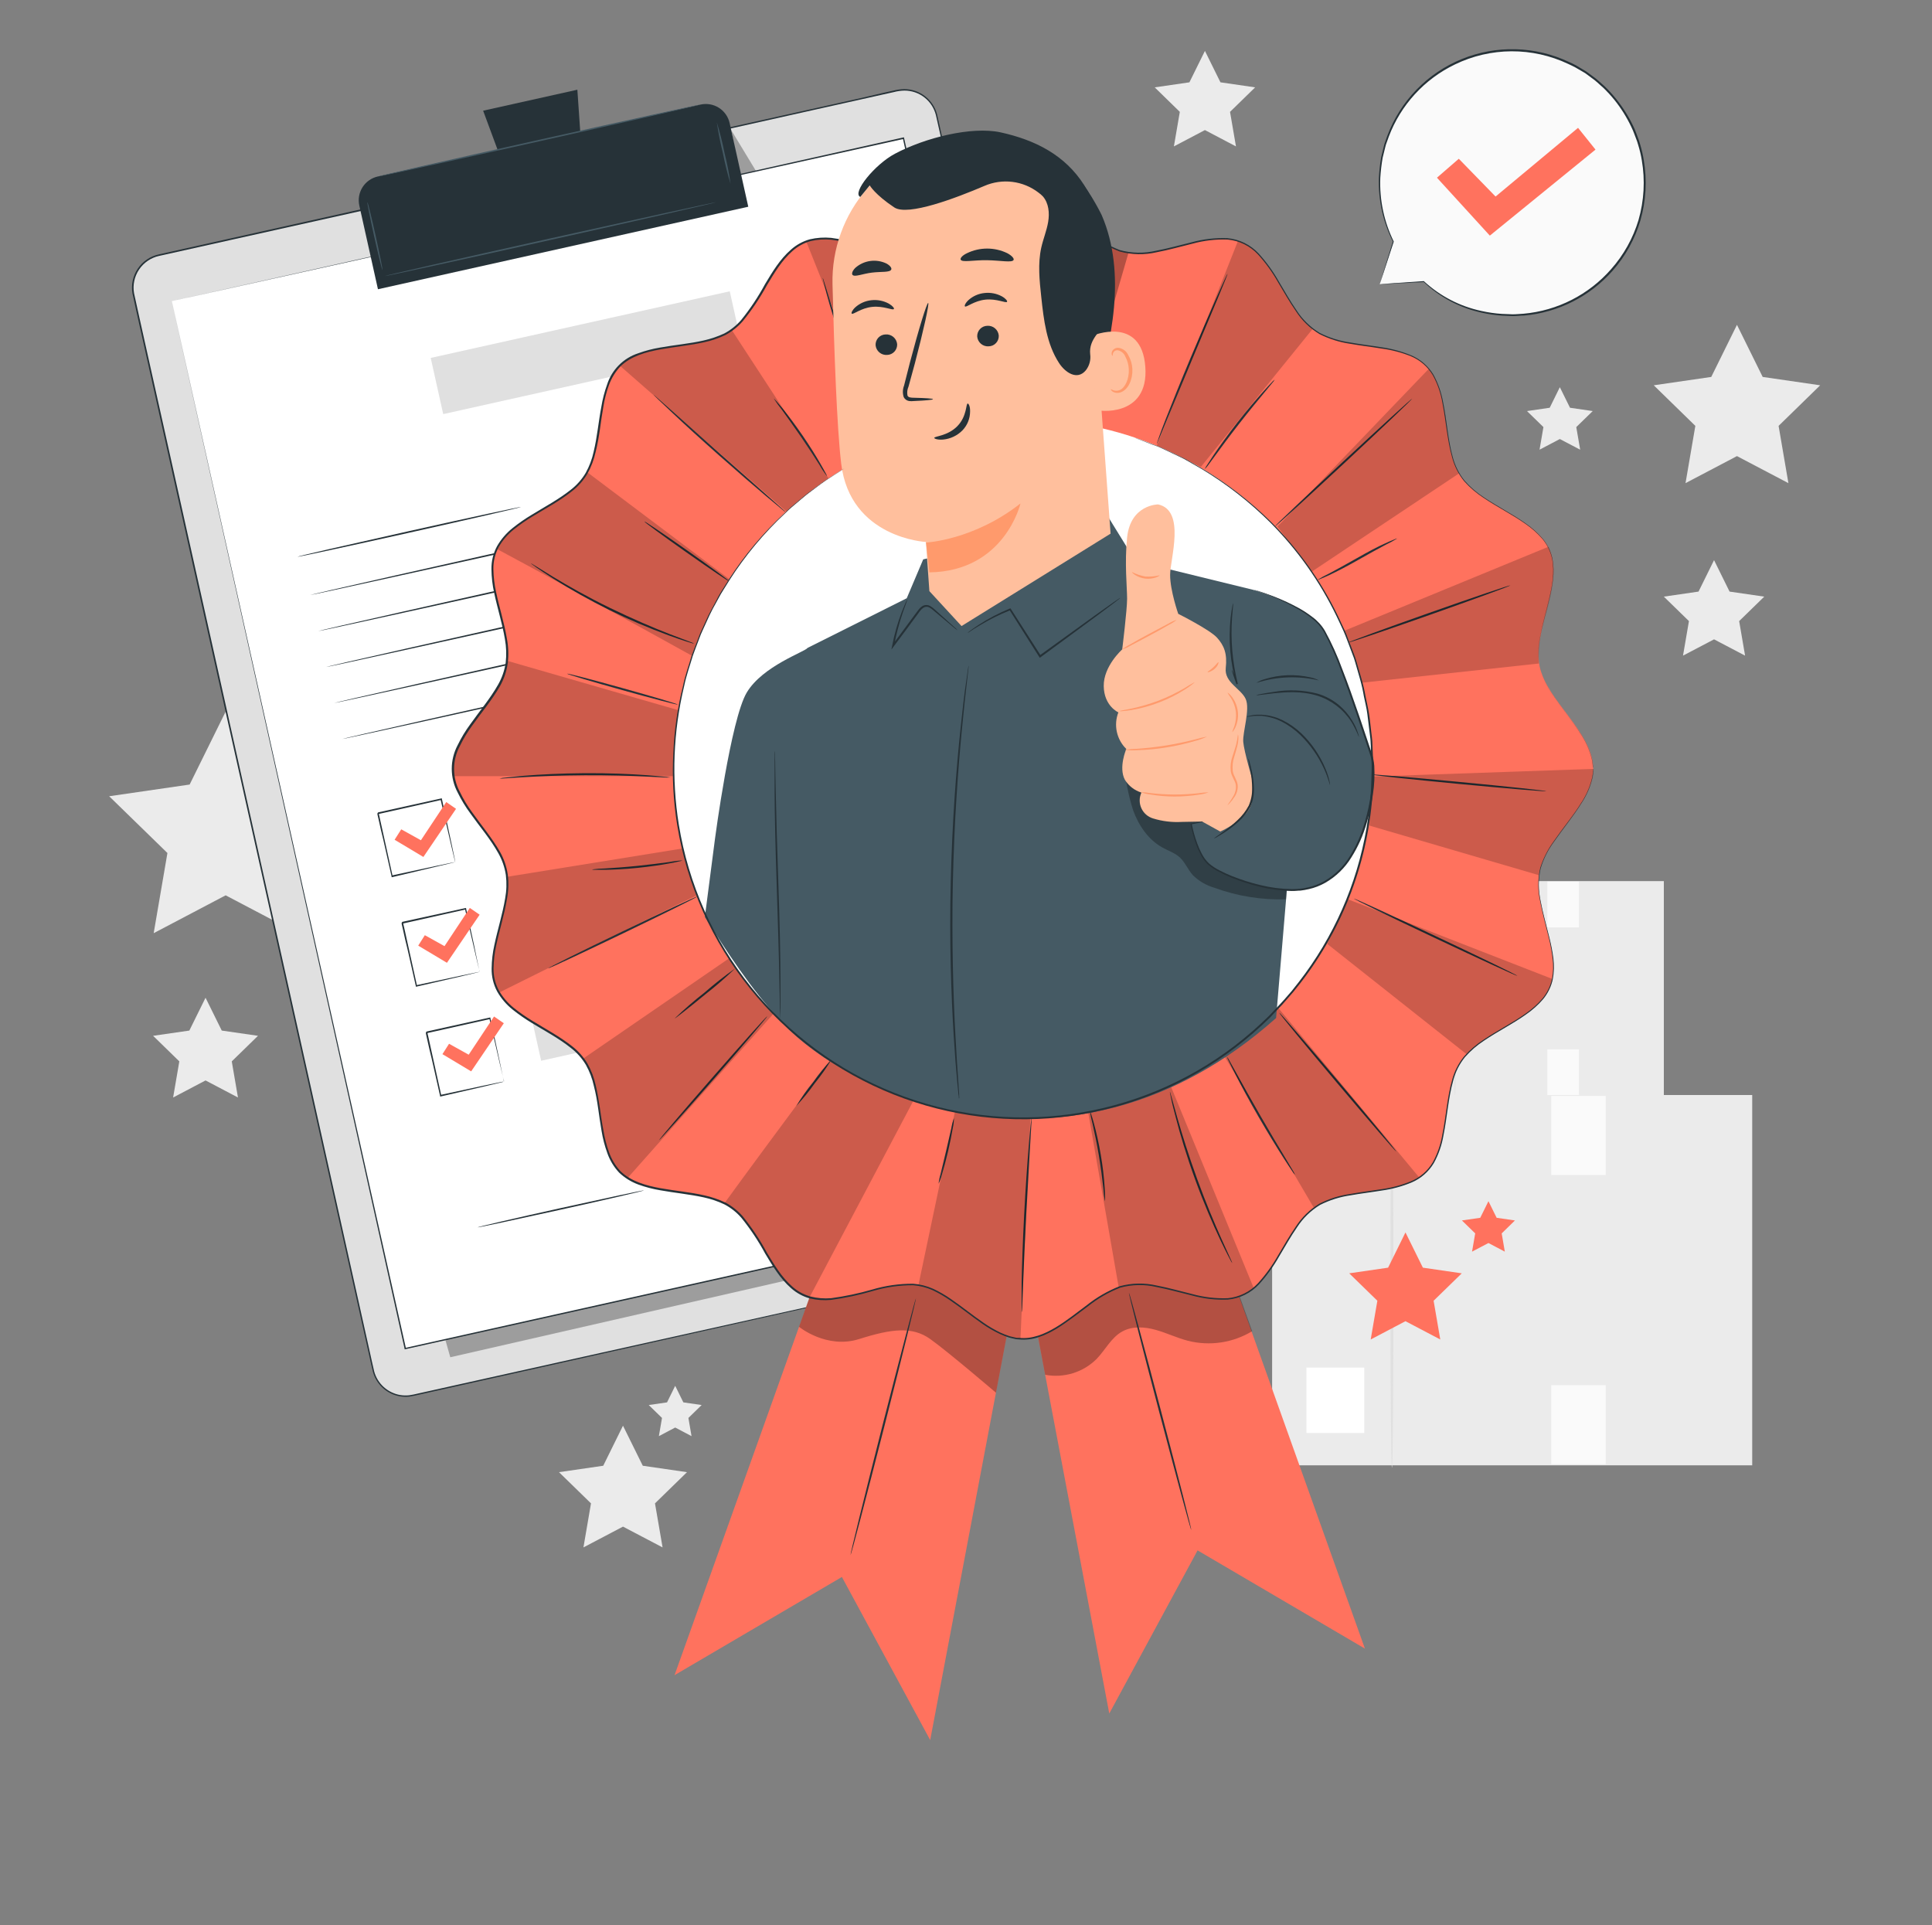 <svg width="288" height="287" viewBox="0 0 288 287" fill="none" xmlns="http://www.w3.org/2000/svg">
<rect x="0" y="0" width="288" height="287" fill="#808080" stroke="none"/>
<path d="M206.548 163.345H248.025V131.35H206.548V163.345Z" fill="#EBEBEB"/>
<path d="M209.51 160.547H214.51V154.898H209.51V160.547Z" fill="white"/>
<path d="M235.375 131.427H230.662V138.252H235.375V131.427Z" fill="#FAFAFA"/>
<path d="M235.375 156.422H230.662V163.247H235.375V156.422Z" fill="#FAFAFA"/>
<path d="M216.898 163.562C216.823 163.562 216.766 156.525 216.766 147.846C216.766 139.167 216.823 132.13 216.898 132.13C216.972 132.13 217.03 139.167 217.03 147.846C217.03 156.525 216.972 163.562 216.898 163.562Z" fill="#E0E0E0"/>
<path d="M189.633 218.438H261.199V163.236H189.633V218.438Z" fill="#EBEBEB"/>
<path d="M194.748 213.619H203.369V203.872H194.748V213.619Z" fill="white"/>
<path d="M239.364 163.379H231.236V175.157H239.364V163.379Z" fill="#FAFAFA"/>
<path d="M239.364 206.49H231.236V218.269H239.364V206.49Z" fill="#FAFAFA"/>
<path d="M207.496 218.815C207.37 218.815 207.267 206.674 207.267 191.699C207.267 176.723 207.37 164.583 207.496 164.583C207.622 164.583 207.72 176.723 207.72 191.699C207.72 206.674 207.622 218.815 207.496 218.815Z" fill="#E0E0E0"/>
<path d="M258.927 48.425L262.761 56.191L271.331 57.436L265.132 63.486L266.595 72.022L258.927 67.992L251.258 72.022L252.722 63.486L246.522 57.436L255.092 56.191L258.927 48.425Z" fill="#EBEBEB"/>
<path d="M30.64 148.733L33.057 153.629L38.458 154.41L34.549 158.221L35.473 163.605L30.64 161.063L25.807 163.605L26.731 158.221L22.822 154.41L28.224 153.629L30.64 148.733Z" fill="#EBEBEB"/>
<path d="M33.637 106.082L39.004 116.953L51 118.698L42.322 127.159L44.371 139.11L33.637 133.467L22.909 139.11L24.958 127.159L16.273 118.698L28.27 116.953L33.637 106.082Z" fill="#EBEBEB"/>
<path d="M255.51 83.501L257.824 88.19L262.995 88.942L259.253 92.587L260.137 97.736L255.51 95.308L250.884 97.736L251.768 92.587L248.025 88.942L253.197 88.19L255.51 83.501Z" fill="#EBEBEB"/>
<path d="M179.617 7.588L181.93 12.272L187.102 13.024L183.359 16.675L184.243 21.824L179.617 19.39L174.99 21.824L175.874 16.675L172.132 13.024L177.304 12.272L179.617 7.588Z" fill="#EBEBEB"/>
<path d="M232.522 57.72L234.038 60.785L237.424 61.279L234.973 63.666L235.553 67.036L232.522 65.446L229.497 67.036L230.077 63.666L227.626 61.279L231.013 60.785L232.522 57.72Z" fill="#EBEBEB"/>
<path d="M92.868 212.531L95.818 218.501L102.408 219.459L97.638 224.109L98.769 230.675L92.868 227.576L86.973 230.675L88.098 224.109L83.328 219.459L89.923 218.501L92.868 212.531Z" fill="#EBEBEB"/>
<path d="M100.651 206.587L101.868 209.055L104.595 209.451L102.62 211.374L103.085 214.089L100.651 212.803L98.218 214.089L98.683 211.374L96.708 209.451L99.434 209.055L100.651 206.587Z" fill="#EBEBEB"/>
<path d="M209.511 183.721L212.106 188.974L217.903 189.817L213.707 193.904L214.7 199.679L209.511 196.952L204.328 199.679L205.321 193.904L201.125 189.817L206.922 188.974L209.511 183.721Z" fill="#FF725E"/>
<path d="M221.881 179.065L223.103 181.539L225.83 181.935L223.855 183.864L224.32 186.585L221.881 185.299L219.435 186.585L219.906 183.864L217.926 181.935L220.658 181.539L221.881 179.065Z" fill="#FF725E"/>
<path d="M205.67 42.367L207.714 36.019C205.766 32.097 205.175 27.64 206.032 23.346C206.89 19.052 209.147 15.163 212.451 12.29C215.755 9.416 219.919 7.72 224.29 7.467C228.662 7.213 232.994 8.417 236.608 10.89C240.222 13.362 242.913 16.964 244.261 21.13C245.608 25.296 245.536 29.792 244.054 33.912C242.573 38.033 239.767 41.546 236.075 43.901C232.383 46.255 228.015 47.319 223.654 46.925C219.399 46.635 215.372 44.892 212.248 41.988L205.67 42.367Z" fill="#FAFAFA"/>
<path d="M205.671 42.367L206.107 42.333L207.375 42.241L212.249 41.908C214.664 44.142 217.639 45.681 220.859 46.362C221.852 46.583 222.862 46.727 223.878 46.793L225.485 46.856C226.025 46.856 226.581 46.793 227.138 46.764C232.173 46.307 236.84 43.929 240.168 40.123C242.044 38.009 243.436 35.511 244.249 32.804C245.082 29.912 245.25 26.868 244.743 23.901C244.616 23.139 244.44 22.385 244.215 21.646C244.113 21.271 243.988 20.903 243.842 20.544C243.698 20.176 243.572 19.809 243.417 19.447C242.777 17.987 241.968 16.608 241.006 15.337C240.526 14.704 240.007 14.102 239.45 13.535C239.18 13.246 238.893 12.974 238.589 12.72C238.297 12.462 238.015 12.18 237.705 11.945L236.764 11.245L236.293 10.9L235.788 10.602L234.795 10.028C234.457 9.839 234.101 9.695 233.756 9.523C231.118 8.274 228.234 7.633 225.315 7.647C222.397 7.661 219.518 8.33 216.892 9.603C212.342 11.789 208.808 15.643 207.025 20.366C206.928 20.63 206.836 20.894 206.744 21.152C206.64 21.407 206.557 21.67 206.497 21.938C206.365 22.466 206.239 22.989 206.112 23.5C205.938 24.501 205.819 25.511 205.757 26.525C205.628 29.805 206.318 33.066 207.766 36.013L206.227 40.708L205.82 41.925C205.728 42.201 205.676 42.344 205.676 42.344C205.676 42.344 205.711 42.212 205.797 41.942L206.164 40.737L207.639 35.978V36.024C206.154 33.072 205.435 29.793 205.55 26.49C205.604 25.465 205.717 24.443 205.889 23.431C206.015 22.914 206.147 22.386 206.273 21.852C206.334 21.581 206.415 21.314 206.514 21.055C206.612 20.79 206.704 20.526 206.801 20.257C207.76 17.682 209.243 15.334 211.156 13.362C213.069 11.389 215.371 9.836 217.915 8.8C220.46 7.763 223.192 7.266 225.938 7.34C228.685 7.414 231.386 8.058 233.871 9.23C234.221 9.397 234.583 9.546 234.927 9.741L235.938 10.344L236.443 10.648L236.925 10.998L237.878 11.704C238.193 11.951 238.48 12.232 238.779 12.49C239.085 12.75 239.376 13.025 239.651 13.317C240.215 13.896 240.743 14.509 241.23 15.154C242.211 16.432 243.037 17.821 243.692 19.292C243.847 19.66 243.974 20.038 244.117 20.406C244.269 20.78 244.398 21.163 244.502 21.554C244.729 22.307 244.905 23.074 245.03 23.85C245.548 26.861 245.375 29.95 244.525 32.885C243.709 35.643 242.301 38.19 240.398 40.347C237.018 44.189 232.292 46.585 227.196 47.039C226.622 47.039 226.047 47.12 225.519 47.12L223.895 47.051C222.869 46.979 221.85 46.83 220.847 46.603C217.616 45.896 214.639 44.32 212.237 42.046H212.283L207.364 42.304L206.112 42.361C205.808 42.367 205.671 42.367 205.671 42.367Z" fill="#263238"/>
<path d="M214.206 26.492L217.461 23.668L222.942 29.299L235.237 19.059L237.838 22.302L222.087 35.125L214.206 26.492Z" fill="#FF725E"/>
<path d="M171.615 183.471L61.545 208.004C60.907 208.15 60.248 208.168 59.604 208.058C58.96 207.947 58.344 207.71 57.791 207.361C57.239 207.012 56.762 206.556 56.386 206.021C56.011 205.486 55.745 204.883 55.604 204.244L19.907 43.955C19.765 43.32 19.749 42.663 19.861 42.022C19.973 41.381 20.211 40.768 20.56 40.219C20.909 39.67 21.363 39.195 21.896 38.821C22.429 38.448 23.031 38.183 23.666 38.043L133.737 13.51C134.372 13.368 135.029 13.352 135.671 13.464C136.312 13.576 136.925 13.814 137.475 14.163C138.025 14.512 138.5 14.966 138.874 15.499C139.248 16.032 139.513 16.634 139.655 17.27L175.375 177.559C175.517 178.194 175.532 178.851 175.42 179.492C175.308 180.133 175.071 180.746 174.721 181.295C174.372 181.845 173.918 182.32 173.385 182.693C172.852 183.066 172.25 183.331 171.615 183.471Z" fill="#E0E0E0"/>
<path d="M171.615 183.471L171.982 183.368C172.339 183.252 172.684 183.1 173.01 182.914C173.545 182.6 174.018 182.189 174.405 181.703C174.932 181.037 175.278 180.246 175.409 179.407C175.492 178.9 175.492 178.382 175.409 177.875C175.317 177.341 175.174 176.778 175.048 176.193C174.784 175.045 174.474 173.736 174.187 172.347C173.563 169.565 172.845 166.364 172.034 162.744C168.802 148.296 164.13 127.391 158.356 101.556C155.486 88.641 152.317 74.492 148.925 59.298C147.233 51.706 145.483 43.861 143.673 35.764C142.773 31.715 141.859 27.611 140.929 23.451C140.458 21.373 139.993 19.278 139.517 17.172C139.258 16.122 138.654 15.189 137.801 14.524C136.949 13.859 135.897 13.5 134.816 13.504C134.277 13.516 133.741 13.593 133.22 13.734L131.613 14.089L128.381 14.813L121.861 16.265L108.59 19.227L81.245 25.34L23.707 38.152C22.491 38.421 21.425 39.149 20.731 40.184C20.037 41.218 19.769 42.48 19.982 43.708C20.504 46.147 21.066 48.593 21.6 51.026C22.687 55.886 23.764 60.717 24.832 65.52L31.146 93.881C35.29 112.473 39.285 130.382 43.091 147.487C46.896 164.592 50.507 180.779 53.893 195.996C54.314 197.909 54.733 199.792 55.151 201.644C55.363 202.574 55.552 203.515 55.776 204.428C56.017 205.327 56.511 206.138 57.2 206.764C57.884 207.381 58.727 207.795 59.633 207.958C60.083 208.031 60.541 208.045 60.994 207.998C61.441 207.941 61.895 207.832 62.343 207.728L67.687 206.54L87.966 202.029L149.166 188.43L165.812 184.745L170.14 183.793L171.615 183.471L170.146 183.816L165.818 184.791L149.172 188.517L87.983 202.195L67.727 206.724L62.383 207.918C61.935 208.015 61.487 208.13 61.017 208.193C60.546 208.241 60.071 208.226 59.605 208.147C58.655 207.983 57.772 207.55 57.06 206.9C56.349 206.25 55.837 205.41 55.587 204.48C55.357 203.555 55.168 202.626 54.955 201.696C54.538 199.832 54.117 197.949 53.693 196.047C50.306 180.854 46.684 164.621 42.873 147.539C39.061 130.457 35.066 112.525 30.916 93.933L24.602 65.577C23.535 60.779 22.457 55.944 21.371 51.072C20.831 48.639 20.274 46.205 19.746 43.742C19.525 42.456 19.808 41.135 20.536 40.052C21.264 38.969 22.381 38.209 23.655 37.928L81.199 25.099L108.561 19.026L121.826 16.07L128.347 14.618L131.584 13.86L133.192 13.504C133.722 13.366 134.268 13.293 134.816 13.286C135.936 13.289 137.024 13.664 137.907 14.353C138.791 15.042 139.42 16.006 139.695 17.091C140.166 19.204 140.636 21.293 141.101 23.377C142.039 27.54 142.961 31.639 143.868 35.672C145.663 43.765 147.41 51.61 149.109 59.206C152.489 74.4 155.635 88.549 158.511 101.47C164.251 127.299 168.9 148.222 172.114 162.675C172.912 166.286 173.624 169.5 174.244 172.278C174.548 173.673 174.818 174.953 175.094 176.13C175.22 176.704 175.363 177.278 175.449 177.811C175.535 178.325 175.535 178.848 175.449 179.361C175.319 180.216 174.966 181.021 174.428 181.697C174.036 182.183 173.559 182.593 173.021 182.909C172.691 183.095 172.34 183.243 171.977 183.351L171.615 183.471Z" fill="#263238"/>
<g opacity="0.3">
<path d="M67.124 202.328L167.413 179.402L164.245 159.748L158.557 148.733L62.618 186.416L67.124 202.328Z" fill="black"/>
</g>
<g opacity="0.3">
<path d="M108.997 19.389L112.791 25.651L113.526 28.975L110.954 29.549L108.997 19.389Z" fill="black"/>
</g>
<path d="M25.618 44.886L60.414 201.014L169.48 176.711L163.258 148.792L134.684 20.577L25.618 44.886Z" fill="white"/>
<path d="M25.618 44.886L134.678 20.485H134.77V20.583C144.448 63.971 156.519 118.117 169.583 176.711V176.831H169.468L60.408 201.129H60.305V201.02C39.819 108.824 25.825 45.822 25.612 44.892C25.825 45.844 39.911 108.829 60.517 201.02L60.385 200.939L169.445 176.619L169.353 176.762C156.306 118.18 144.247 64.034 134.586 20.634L134.701 20.709L25.618 44.886Z" fill="#263238"/>
<path d="M56.33 26.306L104.429 15.59C105.369 15.381 106.355 15.553 107.168 16.07C107.981 16.587 108.556 17.406 108.765 18.346L111.544 30.818L56.341 43.117L53.565 30.657C53.459 30.189 53.447 29.706 53.529 29.234C53.611 28.762 53.786 28.311 54.043 27.906C54.3 27.502 54.634 27.152 55.027 26.878C55.419 26.603 55.862 26.409 56.33 26.306Z" fill="#263238"/>
<path d="M86.066 13.374L72.02 16.502L76.343 28.177L86.921 25.818L86.066 13.374Z" fill="#263238"/>
<path d="M104.428 15.583C104.428 15.646 93.689 18.097 80.412 21.059C67.136 24.021 56.35 26.38 56.333 26.317C56.316 26.254 67.073 23.803 80.361 20.841C93.649 17.879 104.394 15.537 104.428 15.583Z" fill="#455A64"/>
<path d="M57.016 40.262C56.953 40.262 56.396 38.024 55.776 35.234C55.156 32.444 54.697 30.166 54.766 30.148C54.834 30.131 55.386 32.387 56.005 35.182C56.625 37.978 57.079 40.262 57.016 40.262Z" fill="#455A64"/>
<path d="M108.911 27.431C108.45 25.921 108.067 24.388 107.763 22.839C107.384 21.325 107.081 19.792 106.856 18.247C107.317 19.748 107.7 21.271 108.004 22.81C108.385 24.334 108.688 25.876 108.911 27.431Z" fill="#455A64"/>
<path d="M106.724 30.154C106.724 30.217 95.698 32.731 82.071 35.767C68.444 38.804 57.389 41.221 57.36 41.152C57.332 41.083 68.381 38.574 82.042 35.538C95.704 32.502 106.69 30.091 106.724 30.154Z" fill="#455A64"/>
<path d="M77.674 75.571C77.674 75.64 70.241 77.35 61.028 79.406C51.815 81.46 44.382 83.062 44.342 82.999C44.302 82.936 51.804 81.219 60.988 79.17C70.172 77.121 77.657 75.508 77.674 75.571Z" fill="#263238"/>
<path d="M133.186 69.32C133.186 69.389 113.744 73.78 89.734 79.13C65.723 84.48 46.236 88.767 46.225 88.704C46.213 88.641 65.66 84.244 89.682 78.895C113.704 73.545 133.174 69.257 133.186 69.32Z" fill="#263238"/>
<path d="M134.386 74.704C134.386 74.768 114.939 79.159 90.928 84.514C66.918 89.87 47.436 94.152 47.419 94.083C47.402 94.014 66.86 89.629 90.876 84.279C114.893 78.929 134.368 74.624 134.386 74.704Z" fill="#263238"/>
<path d="M135.579 80.054C135.579 80.118 116.138 84.509 92.127 89.858C68.117 95.208 48.63 99.501 48.612 99.433C48.595 99.364 68.054 94.978 92.076 89.623C116.097 84.268 135.562 79.991 135.579 80.054Z" fill="#263238"/>
<path d="M136.774 85.421C136.774 85.485 117.332 89.876 93.322 95.225C69.311 100.575 49.824 104.863 49.812 104.8C49.801 104.737 69.248 100.345 93.27 94.99C117.292 89.635 136.762 85.353 136.774 85.421Z" fill="#263238"/>
<path d="M137.973 90.776C137.973 90.845 118.526 95.236 94.515 100.586C70.505 105.935 51.012 110.229 51.012 110.166C51.012 110.103 70.453 105.711 94.469 100.356C118.485 95.001 137.956 90.719 137.973 90.776Z" fill="#263238"/>
<path d="M67.87 128.553C67.847 128.495 67.83 128.436 67.819 128.375L67.692 127.864C67.583 127.399 67.428 126.75 67.239 125.941C66.854 124.282 66.315 121.952 65.672 119.162L65.798 119.242L56.385 121.355C56.385 121.355 56.557 121.085 56.477 121.211V121.251V121.332L56.511 121.492L56.586 121.814L56.723 122.451C56.821 122.876 56.913 123.295 57.005 123.714C57.188 124.54 57.372 125.355 57.544 126.148C57.894 127.726 58.221 129.218 58.526 130.59L58.399 130.51L65.201 129.046L67.136 128.644L67.652 128.547L67.836 128.512C67.836 128.512 67.79 128.512 67.675 128.564L67.187 128.685L65.293 129.132L58.474 130.757H58.371V130.653L57.372 126.216C57.194 125.424 57.01 124.609 56.798 123.783C56.706 123.364 56.608 122.945 56.517 122.52C56.465 122.313 56.419 122.095 56.373 121.883L56.298 121.561L56.264 121.401V121.32V121.28V121.251C56.184 121.383 56.373 121.079 56.356 121.108L65.775 119.024H65.879V119.127L67.359 126.015C67.526 126.819 67.658 127.462 67.756 127.921C67.796 128.128 67.825 128.289 67.853 128.421C67.865 128.464 67.87 128.508 67.87 128.553Z" fill="#263238"/>
<path d="M137.841 105.342L72.167 119.974L73.388 125.453L139.062 110.821L137.841 105.342Z" fill="#E0E0E0"/>
<path d="M71.51 144.885C71.488 144.825 71.471 144.764 71.458 144.701C71.424 144.569 71.384 144.397 71.332 144.19C71.223 143.725 71.068 143.082 70.879 142.273C70.494 140.609 69.954 138.255 69.312 135.488L69.438 135.569L60.024 137.681C60.024 137.716 60.196 137.411 60.116 137.543V137.572V137.612V137.693L60.151 137.853L60.225 138.175C60.271 138.393 60.317 138.605 60.369 138.818L60.644 140.075C60.828 140.907 61.011 141.716 61.184 142.508C61.534 144.087 61.861 145.579 62.165 146.951L62.039 146.871L68.847 145.413L70.775 145.011L71.292 144.908C71.352 144.891 71.413 144.881 71.475 144.879L71.321 144.925L70.827 145.046L68.933 145.499L62.085 147.078H61.982V146.974L60.983 142.537C60.805 141.745 60.621 140.93 60.409 140.103C60.317 139.69 60.219 139.265 60.128 138.846C60.082 138.634 60.03 138.422 59.984 138.203L59.909 137.882L59.875 137.721V137.641V137.572L59.967 137.423L69.38 135.368H69.484V135.465C70.092 138.295 70.632 140.631 70.965 142.353C71.131 143.157 71.263 143.8 71.361 144.259C71.401 144.466 71.43 144.627 71.458 144.759C71.481 144.798 71.498 144.841 71.51 144.885Z" fill="#263238"/>
<path d="M141.478 121.682L75.804 136.313L77.025 141.793L142.699 127.161L141.478 121.682Z" fill="#E0E0E0"/>
<path d="M75.149 161.219C75.149 161.219 75.149 161.15 75.097 161.035C75.045 160.921 75.022 160.731 74.971 160.525C74.862 160.06 74.707 159.417 74.517 158.607C74.133 156.949 73.593 154.589 72.95 151.823L73.076 151.903L63.64 154.015C63.64 154.05 63.812 153.746 63.732 153.878V153.918V153.958V154.038L63.766 154.199L63.841 154.52C63.887 154.739 63.933 154.951 63.984 155.163L64.26 156.42C64.444 157.253 64.627 158.062 64.799 158.854L65.781 163.297L65.655 163.222L72.462 161.759L74.391 161.357L74.907 161.254C74.969 161.247 75.03 161.247 75.091 161.254L74.936 161.299L74.443 161.42L72.548 161.873L65.701 163.452H65.597V163.349C65.293 161.982 64.954 160.479 64.599 158.912C64.421 158.119 64.237 157.31 64.025 156.478C63.933 156.065 63.835 155.646 63.743 155.221C63.697 155.008 63.646 154.796 63.6 154.584L63.531 154.262L63.491 154.101V154.015V153.918C63.41 154.044 63.6 153.74 63.583 153.774L73.002 151.691H73.105V151.794L74.586 158.682C74.752 159.486 74.885 160.128 74.982 160.593C75.022 160.794 75.057 160.955 75.08 161.087C75.109 161.128 75.132 161.172 75.149 161.219Z" fill="#263238"/>
<path d="M145.121 138.017L79.447 152.649L80.668 158.128L146.342 143.496L145.121 138.017Z" fill="#E0E0E0"/>
<path d="M58.824 125.183L59.812 123.628L62.745 125.258L66.522 119.564L67.98 120.574L63.112 127.749L58.824 125.183Z" fill="#FF725E"/>
<path d="M62.343 140.966L63.33 139.411L66.263 141.041L70.034 135.347L71.498 136.357L66.625 143.526L62.343 140.966Z" fill="#FF725E"/>
<path d="M65.953 157.145L66.94 155.596L69.868 157.226L73.645 151.532L75.103 152.536L70.235 159.711L65.953 157.145Z" fill="#FF725E"/>
<path d="M96.013 177.449C96.013 177.517 90.48 178.809 83.626 180.319C76.773 181.828 71.205 183.028 71.193 182.965C71.182 182.902 76.721 181.61 83.575 180.095C90.428 178.579 95.996 177.391 96.013 177.449Z" fill="#263238"/>
<path d="M108.377 174.5C106.879 174.961 105.358 175.344 103.82 175.648C102.305 176.024 100.772 176.325 99.228 176.549C100.724 176.089 102.243 175.705 103.779 175.401C106.299 174.844 108.366 174.436 108.377 174.5Z" fill="#263238"/>
<path d="M149.327 161.612C149.327 161.675 144.35 162.846 138.185 164.218C132.02 165.59 127.004 166.652 126.992 166.588C126.981 166.525 131.963 165.36 138.134 163.982C144.304 162.605 149.315 161.549 149.327 161.612Z" fill="#263238"/>
<path d="M144 176.721C144 176.721 144.052 176.566 144.109 176.268C144.185 175.826 144.161 175.373 144.04 174.942C143.836 174.259 143.571 173.596 143.248 172.961C142.79 172.119 142.522 171.186 142.462 170.229C142.475 169.64 142.612 169.061 142.863 168.528C143.114 167.995 143.474 167.521 143.92 167.135C144.442 166.702 145.066 166.409 145.733 166.286C146.401 166.162 147.088 166.211 147.731 166.429C148.437 166.644 149.066 167.056 149.545 167.617C149.8 167.92 149.951 168.296 149.975 168.691C149.982 168.903 149.92 169.112 149.799 169.286C149.678 169.461 149.505 169.592 149.304 169.661C148.928 169.782 148.545 169.876 148.156 169.942L147.008 170.177C146.239 170.332 145.458 170.47 144.654 170.573C143.098 170.798 141.518 170.808 139.959 170.602C139.255 170.451 138.519 170.569 137.898 170.935C137.405 171.432 136.988 171.999 136.659 172.617C136.459 172.921 136.181 173.167 135.855 173.329C135.523 173.475 135.148 173.492 134.805 173.375C134.214 173.112 133.652 172.789 133.128 172.41C132.885 172.249 132.609 172.144 132.319 172.106C132.048 172.076 131.776 172.143 131.55 172.295C131.153 172.659 130.824 173.09 130.58 173.57C130.319 173.981 129.962 174.323 129.54 174.567C129.119 174.811 128.644 174.949 128.158 174.97C127.421 175 126.702 174.745 126.149 174.259C125.801 173.958 125.528 173.581 125.351 173.156C125.289 173.011 125.245 172.859 125.219 172.703C125.219 172.703 125.27 172.858 125.397 173.139C125.583 173.545 125.86 173.902 126.206 174.184C126.746 174.641 127.44 174.875 128.146 174.838C128.61 174.814 129.062 174.678 129.462 174.441C129.862 174.204 130.198 173.874 130.442 173.478C130.695 172.976 131.037 172.525 131.452 172.146C131.714 171.965 132.031 171.881 132.348 171.911C132.662 171.958 132.963 172.069 133.232 172.238C133.747 172.603 134.297 172.916 134.873 173.174C135.168 173.273 135.49 173.258 135.775 173.133C136.067 172.988 136.311 172.764 136.481 172.485C136.822 171.85 137.255 171.27 137.766 170.763C138.084 170.536 138.457 170.397 138.846 170.361C139.227 170.32 139.612 170.32 139.994 170.361C141.536 170.561 143.098 170.551 144.637 170.332C145.429 170.229 146.204 170.086 146.973 169.936L148.121 169.707C148.49 169.638 148.854 169.548 149.212 169.437C149.369 169.387 149.506 169.287 149.601 169.152C149.697 169.018 149.745 168.856 149.74 168.691C149.714 168.347 149.582 168.02 149.361 167.755C148.908 167.216 148.311 166.818 147.639 166.607C147.03 166.4 146.379 166.352 145.746 166.466C145.114 166.581 144.521 166.855 144.023 167.261C143.595 167.625 143.249 168.075 143.005 168.581C142.762 169.087 142.628 169.639 142.611 170.2C142.663 171.136 142.913 172.05 143.346 172.881C143.663 173.525 143.919 174.198 144.109 174.89C144.221 175.333 144.231 175.797 144.138 176.245C144.111 176.408 144.065 176.568 144 176.721Z" fill="#263238"/>
<path d="M155.864 169.373C155.768 169.412 155.668 169.443 155.566 169.465L154.693 169.672L151.49 170.412C148.793 171.044 145.062 171.928 140.958 172.967C136.853 174.005 133.151 175.01 130.482 175.745L127.314 176.617L126.447 176.847C126.347 176.878 126.246 176.901 126.143 176.916C126.235 176.865 126.333 176.827 126.435 176.801L127.285 176.531C128.025 176.296 129.099 175.957 130.43 175.584C133.099 174.803 136.79 173.776 140.9 172.714C145.01 171.652 148.741 170.814 151.456 170.234C152.811 169.942 153.913 169.712 154.676 169.563L155.554 169.396C155.657 169.379 155.761 169.372 155.864 169.373Z" fill="#263238"/>
<path d="M108.784 43.425L64.204 53.357L66.07 61.733L110.65 51.8L108.784 43.425Z" fill="#E0E0E0"/>
<path d="M150.957 179.35L165.359 255.439L178.521 231.119L203.467 245.761L176.988 171.669L150.957 179.35Z" fill="#FF725E"/>
<g opacity="0.3">
<path d="M155.801 204.941C157.172 205.199 158.585 205.121 159.919 204.712C161.253 204.303 162.468 203.576 163.458 202.593C164.773 201.239 165.645 199.39 167.298 198.484C168.785 197.668 170.616 197.783 172.252 198.237C173.888 198.69 175.426 199.442 177.062 199.867C178.676 200.278 180.356 200.364 182.004 200.12C183.652 199.875 185.234 199.305 186.659 198.443L182.504 186.906L163.217 184.495L154.033 195.545L155.801 204.941Z" fill="black"/>
</g>
<path d="M177.585 228.099C177.505 228.099 175.358 220.212 172.792 210.449C170.226 200.685 168.2 192.741 168.292 192.723C168.384 192.706 170.513 200.599 173.079 210.374C175.645 220.149 177.665 228.076 177.585 228.099Z" fill="#263238"/>
<path d="M153.063 183.307L138.662 259.396L125.5 235.082L100.554 249.719L127.032 175.627L153.063 183.307Z" fill="#FF725E"/>
<g opacity="0.3">
<path d="M119.111 197.789C119.111 197.789 123.21 201.158 128.094 199.608C132.979 198.059 136.016 197.726 138.662 199.608C141.308 201.491 148.466 207.616 148.466 207.616L150.125 198.839L140.51 185.637L130.477 187.663L123.336 188.358L120.678 193.392L119.111 197.789Z" fill="black"/>
</g>
<path d="M237.504 114.621C237.504 120.079 230.53 124.78 229.509 129.941C228.458 135.256 233.085 142.264 231.058 147.161C229.032 152.057 220.726 153.813 217.782 158.239C214.837 162.664 216.387 170.953 212.616 174.73C208.845 178.507 200.562 176.917 196.125 179.896C191.688 182.875 190.023 191.106 185.047 193.172C180.156 195.199 173.148 190.572 167.827 191.623C162.661 192.644 157.965 199.618 152.507 199.618C147.048 199.618 142.341 192.644 137.181 191.623C131.866 190.572 124.857 195.199 119.961 193.172C115.065 191.146 113.314 182.84 108.888 179.896C104.463 176.951 96.174 178.501 92.392 174.73C88.609 170.959 90.205 162.676 87.226 158.239C84.246 153.802 76.015 152.137 73.955 147.161C71.894 142.184 76.555 135.262 75.504 129.941C74.483 124.775 67.503 120.079 67.503 114.621C67.503 109.162 74.483 104.455 75.504 99.295C76.555 93.98 71.923 86.971 73.955 82.075C75.987 77.179 84.287 75.422 87.226 71.002C90.164 66.582 88.62 58.288 92.392 54.506C96.163 50.723 104.446 52.319 108.888 49.34C113.331 46.361 114.984 38.129 119.961 36.069C124.937 34.008 131.86 38.669 137.181 37.618C142.347 36.597 147.048 29.617 152.507 29.617C157.965 29.617 162.666 36.597 167.827 37.618C173.142 38.669 180.15 34.037 185.047 36.069C190.023 38.129 191.699 46.401 196.125 49.34C200.55 52.279 208.839 50.734 212.616 54.506C216.393 58.277 214.803 66.56 217.782 71.002C220.761 75.445 228.992 77.098 231.058 82.075C233.125 87.051 228.458 93.974 229.509 99.295C230.53 104.455 237.504 109.145 237.504 114.621Z" fill="#FF725E"/>
<path d="M132.618 66.974C132.618 66.974 132.555 66.899 132.463 66.738C132.371 66.578 132.228 66.319 132.073 66.038C131.734 65.43 131.269 64.534 130.718 63.42C129.61 61.193 128.175 58.059 126.792 54.523C125.408 50.988 124.347 47.704 123.652 45.34C123.308 44.14 123.044 43.17 122.877 42.469C122.802 42.16 122.739 41.895 122.693 41.689C122.664 41.6 122.648 41.507 122.647 41.413C122.692 41.497 122.727 41.586 122.751 41.677L122.986 42.441C123.21 43.147 123.503 44.1 123.853 45.253C124.599 47.624 125.695 50.879 127.067 54.437C128.439 57.996 129.851 61.102 130.907 63.352L132.176 66.009L132.515 66.733C132.556 66.809 132.591 66.89 132.618 66.974Z" fill="#263238"/>
<path d="M140.183 64.098C140.083 63.898 140.007 63.686 139.959 63.467C139.839 63.054 139.678 62.451 139.488 61.705C139.11 60.218 138.639 58.14 138.214 55.833C137.789 53.525 137.491 51.419 137.319 49.892C137.227 49.128 137.169 48.508 137.135 48.078C137.109 47.857 137.109 47.633 137.135 47.412C137.201 47.625 137.245 47.844 137.267 48.066L137.543 49.863C137.772 51.384 138.117 53.479 138.524 55.781C138.932 58.083 139.385 60.161 139.707 61.659C139.862 62.359 139.988 62.956 140.091 63.438C140.144 63.655 140.174 63.876 140.183 64.098Z" fill="#263238"/>
<path d="M153.528 62.77C153.442 62.77 153.23 56.33 153.052 48.391C152.874 40.453 152.794 34.007 152.874 34.001C152.954 33.995 153.172 40.435 153.35 48.385C153.528 56.335 153.609 62.77 153.528 62.77Z" fill="#263238"/>
<path d="M166.96 49.542C167.041 49.542 166.111 52.785 164.888 56.734C163.666 60.683 162.592 63.857 162.535 63.834C162.477 63.811 163.384 60.591 164.607 56.642C165.83 52.693 166.874 49.519 166.96 49.542Z" fill="#263238"/>
<path d="M172.437 66.182C172.448 66.087 172.473 65.994 172.511 65.907L172.769 65.149C172.999 64.495 173.343 63.553 173.803 62.394C174.704 60.098 175.99 56.889 177.459 53.388C178.928 49.886 180.295 46.735 181.299 44.462C181.793 43.36 182.2 42.453 182.51 41.776L182.849 41.052C182.935 40.892 182.981 40.806 182.992 40.811C182.971 40.902 182.943 40.99 182.906 41.075L182.614 41.822L181.494 44.548C180.513 46.879 179.198 50.024 177.735 53.508C176.271 56.992 174.974 60.138 173.998 62.474L172.878 65.195L172.563 65.93C172.531 66.019 172.489 66.103 172.437 66.182Z" fill="#263238"/>
<path d="M179.588 69.926C179.675 69.723 179.785 69.53 179.915 69.352C180.145 68.984 180.489 68.462 180.914 67.825C181.775 66.556 183.015 64.823 184.455 62.975C185.896 61.126 187.279 59.531 188.301 58.383C188.812 57.809 189.237 57.355 189.535 57.045C189.679 56.873 189.843 56.719 190.023 56.586C189.912 56.782 189.777 56.963 189.621 57.126C189.311 57.504 188.921 57.969 188.473 58.52C187.492 59.703 186.143 61.339 184.702 63.187C183.261 65.035 182.004 66.74 181.098 67.98L180.024 69.444C179.896 69.619 179.75 69.781 179.588 69.926Z" fill="#263238"/>
<path d="M190.046 78.477C189.989 78.419 194.535 74.103 200.189 68.84C205.843 63.576 210.481 59.357 210.521 59.414C210.561 59.472 206.038 63.794 200.378 69.058C194.719 74.321 190.104 78.54 190.046 78.477Z" fill="#263238"/>
<path d="M208.288 80.263C207.735 80.613 207.16 80.927 206.566 81.204C205.487 81.778 204.023 82.576 202.405 83.5C200.786 84.424 199.294 85.193 198.186 85.71C197.612 85.968 197.187 86.169 196.866 86.284C196.709 86.366 196.54 86.424 196.366 86.456C196.92 86.106 197.495 85.792 198.088 85.515C199.167 84.941 200.631 84.143 202.25 83.219C203.868 82.295 205.361 81.497 206.469 81.009C207.043 80.751 207.467 80.55 207.789 80.435C207.945 80.351 208.113 80.293 208.288 80.263Z" fill="#263238"/>
<path d="M225.158 87.259C225.187 87.34 219.78 89.314 213.104 91.673C206.429 94.032 200.959 95.875 200.936 95.8C200.913 95.726 206.308 93.746 212.99 91.386C219.671 89.027 225.13 87.185 225.158 87.259Z" fill="#263238"/>
<path d="M230.531 117.95C230.531 118.03 224.648 117.542 217.409 116.854C210.171 116.165 204.305 115.539 204.316 115.453C204.328 115.367 210.194 115.866 217.438 116.555C224.682 117.244 230.537 117.87 230.531 117.95Z" fill="#263238"/>
<path d="M226.208 145.479C226.174 145.553 220.681 143.028 213.942 139.848C207.203 136.668 201.767 134.022 201.802 133.947C201.836 133.873 207.33 136.392 214.068 139.578C220.807 142.764 226.243 145.404 226.208 145.479Z" fill="#263238"/>
<path d="M208.139 171.672C208.076 171.724 204.121 167.126 199.294 161.409C194.466 155.692 190.609 151.002 190.684 150.951C190.758 150.899 194.702 155.491 199.529 161.214C204.356 166.937 208.202 171.615 208.139 171.672Z" fill="#263238"/>
<path d="M193.054 175.154C192.876 174.955 192.716 174.74 192.578 174.511C192.285 174.087 191.872 173.461 191.378 172.686C190.379 171.131 189.042 168.955 187.63 166.516C186.218 164.076 185.012 161.826 184.186 160.202C183.767 159.381 183.428 158.715 183.21 158.25C183.08 158.014 182.973 157.766 182.889 157.51C183.051 157.724 183.193 157.952 183.313 158.193C183.589 158.698 183.945 159.341 184.375 160.104C185.265 161.717 186.505 163.944 187.911 166.384C189.317 168.823 190.626 171.01 191.579 172.588C192.027 173.346 192.406 173.972 192.698 174.465C192.842 174.681 192.961 174.912 193.054 175.154Z" fill="#263238"/>
<path d="M183.687 188.301C183.687 188.301 183.629 188.227 183.537 188.066L183.164 187.366C182.837 186.751 182.395 185.856 181.867 184.743C180.811 182.51 179.45 179.376 178.159 175.828C176.867 172.281 175.892 169.009 175.289 166.644C174.973 165.45 174.715 164.475 174.589 163.803C174.525 163.493 174.474 163.229 174.428 163.022C174.405 162.932 174.392 162.84 174.388 162.747C174.435 162.829 174.468 162.918 174.485 163.011L174.703 163.774C174.904 164.486 175.168 165.433 175.49 166.587C176.167 168.958 177.172 172.218 178.463 175.771C179.755 179.324 181.075 182.441 182.085 184.697L183.29 187.354C183.417 187.641 183.526 187.882 183.618 188.077C183.65 188.149 183.673 188.224 183.687 188.301Z" fill="#263238"/>
<path d="M164.71 179.066C164.586 178.406 164.503 177.739 164.463 177.069C164.331 175.834 164.119 174.13 163.809 172.264C163.499 170.399 163.137 168.723 162.862 167.511C162.681 166.863 162.543 166.203 162.448 165.537C162.534 165.697 162.599 165.866 162.643 166.042C162.758 166.375 162.902 166.857 163.068 167.46C163.395 168.659 163.786 170.33 164.101 172.218C164.376 173.818 164.568 175.431 164.675 177.051C164.716 177.671 164.738 178.199 164.738 178.526C164.753 178.707 164.744 178.888 164.71 179.066Z" fill="#263238"/>
<path d="M152.294 195.591C152.281 195.494 152.281 195.396 152.294 195.299C152.294 195.069 152.294 194.788 152.294 194.455C152.294 193.72 152.294 192.658 152.294 191.349C152.34 188.726 152.461 185.11 152.667 181.121C152.874 177.131 153.132 173.515 153.345 170.904C153.448 169.595 153.545 168.539 153.62 167.81C153.66 167.477 153.689 167.196 153.712 166.972C153.719 166.872 153.738 166.774 153.769 166.679C153.783 166.778 153.783 166.878 153.769 166.977C153.769 167.201 153.769 167.483 153.729 167.821C153.683 168.596 153.626 169.641 153.551 170.915C153.396 173.573 153.19 177.166 152.977 181.132C152.765 185.099 152.616 188.738 152.518 191.355C152.472 192.629 152.432 193.651 152.403 194.455C152.403 194.793 152.369 195.069 152.357 195.299C152.351 195.399 152.33 195.497 152.294 195.591Z" fill="#263238"/>
<path d="M142.203 166.679C142.199 167.174 142.142 167.666 142.031 168.148C141.882 169.044 141.641 170.278 141.325 171.627C141.009 172.976 140.677 174.193 140.412 175.071C140.298 175.551 140.131 176.017 139.913 176.46C139.964 175.969 140.062 175.485 140.206 175.013L141.032 171.569C141.331 170.278 141.606 169.107 141.825 168.125C141.904 167.632 142.031 167.148 142.203 166.679Z" fill="#263238"/>
<path d="M123.956 157.936C123.204 159.179 122.366 160.369 121.448 161.495C120.605 162.68 119.687 163.809 118.698 164.876C119.449 163.631 120.287 162.442 121.207 161.317C122.045 160.129 122.964 158.999 123.956 157.936Z" fill="#263238"/>
<path d="M114.388 151.482C114.445 151.534 110.886 155.718 106.432 160.821C101.978 165.924 98.31 170.005 98.247 169.965C98.184 169.925 101.748 165.729 106.203 160.626C110.657 155.523 114.325 151.425 114.388 151.482Z" fill="#263238"/>
<path d="M109.595 144.362C108.187 145.719 106.71 147.003 105.169 148.207C102.672 150.262 100.606 151.881 100.577 151.818C101.986 150.463 103.463 149.181 105.003 147.978C106.472 146.696 108.004 145.489 109.595 144.362Z" fill="#263238"/>
<path d="M103.993 133.621C104.027 133.695 99.068 136.164 92.909 139.126C86.75 142.087 81.739 144.435 81.698 144.36C81.658 144.286 86.623 141.823 92.782 138.856C98.941 135.888 103.958 133.546 103.993 133.621Z" fill="#263238"/>
<path d="M101.742 128.265C101.577 128.337 101.404 128.387 101.226 128.414C100.887 128.494 100.399 128.598 99.796 128.707C98.585 128.936 96.898 129.189 95.026 129.378C93.155 129.568 91.451 129.648 90.216 129.665C89.602 129.665 89.103 129.665 88.758 129.665C88.579 129.677 88.399 129.659 88.225 129.614C88.883 129.523 89.546 129.471 90.211 129.459C91.439 129.384 93.132 129.269 94.998 129.08C96.863 128.89 98.545 128.672 99.762 128.506C100.416 128.379 101.077 128.298 101.742 128.265Z" fill="#263238"/>
<path d="M99.922 115.895C99.588 115.922 99.252 115.922 98.918 115.895L96.185 115.757C93.889 115.642 90.698 115.539 87.179 115.556C83.661 115.573 80.469 115.717 78.168 115.855L75.441 116.021C75.108 116.059 74.772 116.071 74.436 116.055C74.763 115.977 75.095 115.927 75.43 115.906C76.072 115.832 77.002 115.74 78.15 115.642C80.446 115.453 83.649 115.281 87.174 115.258C90.698 115.235 93.895 115.378 96.203 115.545C97.351 115.631 98.286 115.711 98.929 115.78C99.262 115.795 99.594 115.833 99.922 115.895Z" fill="#263238"/>
<path d="M101.048 105.036C101.048 105.116 97.311 104.146 92.748 102.872C88.185 101.597 84.505 100.507 84.528 100.426C84.551 100.346 88.265 101.31 92.829 102.585C97.392 103.859 101.071 104.955 101.048 105.036Z" fill="#263238"/>
<path d="M103.452 95.944C103.36 95.939 103.269 95.919 103.183 95.887L102.419 95.657C101.765 95.451 100.818 95.129 99.664 94.71C96.649 93.603 93.695 92.339 90.813 90.922C87.932 89.503 85.129 87.932 82.415 86.215C81.376 85.555 80.544 85.004 79.981 84.608L79.339 84.143C79.195 84.034 79.121 83.976 79.126 83.965C79.213 84 79.296 84.044 79.373 84.097L80.05 84.51C80.624 84.877 81.474 85.4 82.524 86.037C84.631 87.311 87.581 88.993 90.945 90.629C94.309 92.265 97.443 93.597 99.739 94.492C100.887 94.934 101.811 95.284 102.459 95.525L103.2 95.806C103.288 95.845 103.372 95.891 103.452 95.944Z" fill="#263238"/>
<path d="M108.855 86.761C108.809 86.824 105.904 84.861 102.368 82.37C98.833 79.879 96.003 77.807 96.054 77.738C96.106 77.669 99.005 79.638 102.546 82.129C106.088 84.62 108.901 86.71 108.855 86.761Z" fill="#263238"/>
<path d="M97.438 58.874C97.438 58.874 97.518 58.92 97.656 59.029L98.23 59.534L100.348 61.405L107.299 67.61L114.279 73.781L116.391 75.658L116.965 76.18C117.034 76.237 117.096 76.303 117.149 76.375C117.149 76.375 117.068 76.335 116.925 76.226L116.351 75.75C115.829 75.331 115.088 74.711 114.175 73.942C112.35 72.403 109.859 70.251 107.132 67.834C104.406 65.418 101.966 63.191 100.244 61.56C99.372 60.745 98.672 60.085 98.189 59.614L97.644 59.075C97.507 58.949 97.426 58.88 97.438 58.874Z" fill="#263238"/>
<path d="M115.341 59.397C115.341 59.397 115.496 59.523 115.731 59.793C115.966 60.063 116.305 60.459 116.701 60.941C117.499 61.94 118.561 63.352 119.663 64.959C120.765 66.566 121.689 68.07 122.326 69.178C122.648 69.752 122.9 70.182 123.061 70.498C123.16 70.655 123.238 70.825 123.291 71.003C122.87 70.456 122.486 69.88 122.143 69.281C121.46 68.202 120.507 66.727 119.41 65.12C118.314 63.513 117.281 62.095 116.54 61.067C116.108 60.535 115.707 59.977 115.341 59.397Z" fill="#263238"/>
<g opacity="0.2">
<path d="M92.397 54.511L117.372 76.374L123.577 71.409L109.089 49.207C109.089 49.207 107.976 50.022 105.071 50.848C102.299 51.646 94.062 51.859 92.397 54.511Z" fill="black"/>
</g>
<g opacity="0.2">
<path d="M120.196 36.018L132.388 66.537L140.183 64.098L137.583 37.625C137.583 37.625 136.245 37.941 133.266 37.562C130.379 37.194 123.382 34.456 120.196 36.018Z" fill="black"/>
</g>
<g opacity="0.3">
<path d="M152.708 29.628L153.529 62.77L160.83 63.12L168.223 37.681C166.687 37.376 165.226 36.771 163.924 35.901C161.398 34.283 156.244 29.358 152.708 29.628Z" fill="black"/>
</g>
<g opacity="0.2">
<path d="M184.554 35.891L172.437 66.445L179.015 69.597L195.689 49.013C194.436 47.955 193.367 46.696 192.527 45.288C190.954 42.745 188.244 36.907 184.554 35.891Z" fill="black"/>
</g>
<g opacity="0.2">
<path d="M213.012 54.954L190.442 78.488L195.471 85.267L217.524 70.55C216.797 69.212 216.306 67.76 216.071 66.256C215.543 63.386 215.469 58.175 213.012 54.954Z" fill="black"/>
</g>
<g opacity="0.2">
<path d="M230.829 81.505L200.436 94.013L202.955 101.779L229.4 98.909C229.4 98.909 229.233 98.094 229.583 95.115C229.916 92.227 232.97 85.776 230.829 81.505Z" fill="black"/>
</g>
<g opacity="0.2">
<path d="M237.562 114.619L204.425 115.767L204.149 123.074L229.405 130.467C229.573 129.415 229.91 128.398 230.404 127.454C232.287 123.941 237.562 118.982 237.562 114.619Z" fill="black"/>
</g>
<g opacity="0.2">
<path d="M231.449 145.95L200.941 134.063L197.858 140.715L218.62 157.149C219.711 156.104 220.919 155.187 222.219 154.417C224.745 152.804 230.749 150.192 231.449 145.95Z" fill="black"/>
</g>
<g opacity="0.2">
<path d="M186.579 145.479L179.025 151.793C179.599 152.367 189.662 169.495 195.867 180.068C195.947 179.998 196.031 179.933 196.119 179.873C200.2 177.14 207.467 178.237 211.565 175.533L186.579 145.479Z" fill="black"/>
<path d="M172.7 157.463L161.427 161.309L166.765 191.915C167.112 191.793 167.467 191.695 167.827 191.622C173.142 190.572 180.151 195.198 185.047 193.172C185.717 192.885 186.34 192.497 186.895 192.024L172.7 157.463Z" fill="black"/>
<path d="M152.116 199.608L153.913 159.623L144.155 157.149L136.905 191.589L137.169 191.635C142.221 192.617 146.818 199.264 152.116 199.608Z" fill="black"/>
<path d="M127.607 152.833C127.607 152.833 114.726 170.087 107.987 179.374C108.299 179.531 108.602 179.706 108.894 179.897C113.32 182.858 114.99 191.107 119.967 193.173C120.196 193.265 120.432 193.34 120.667 193.409L138.662 159.347L127.607 152.833Z" fill="black"/>
<path d="M114.387 138.94L86.915 157.819C87.018 157.957 87.133 158.089 87.225 158.232C90.21 162.687 88.62 170.946 92.391 174.723C92.739 175.065 93.124 175.368 93.539 175.625C103.245 164.684 120.672 145.042 121.303 144.359L114.387 138.94Z" fill="black"/>
<path d="M108.091 125.458L75.608 130.704C76.13 135.916 72.02 142.494 73.955 147.155C74.072 147.44 74.212 147.714 74.374 147.976C85.739 142.316 109.486 130.543 110.473 130.48L108.091 125.458Z" fill="black"/>
<path d="M106.317 107.367L75.614 98.51C75.585 98.774 75.55 99.038 75.504 99.296C74.483 104.462 67.503 109.163 67.503 114.622C67.504 114.985 67.535 115.348 67.595 115.707H105.071L106.317 107.367Z" fill="black"/>
<path d="M74.081 81.841C85.561 87.988 107.987 100.427 107.987 100.427L113.509 89.94L87.576 70.424C87.461 70.625 87.352 70.831 87.226 70.998C84.304 75.355 76.308 77.053 74.081 81.841Z" fill="black"/>
</g>
<path d="M237.505 114.62L237.47 114.252C237.457 113.892 237.407 113.535 237.321 113.185C236.987 111.808 236.403 110.505 235.599 109.339C234.612 107.755 233.119 105.981 231.581 103.737C230.712 102.543 230.045 101.215 229.606 99.805C229.233 98.159 229.233 96.451 229.606 94.805C229.928 93.055 230.45 91.252 230.904 89.341C231.357 87.429 231.782 85.363 231.357 83.251C231.117 82.181 230.627 81.184 229.928 80.341C229.178 79.481 228.322 78.721 227.379 78.079C225.474 76.724 223.281 75.645 221.186 74.233C220.102 73.534 219.117 72.692 218.258 71.731C217.415 70.686 216.803 69.475 216.462 68.177C215.727 65.566 215.561 62.776 215.004 59.986C214.761 58.566 214.281 57.196 213.586 55.934C212.831 54.663 211.685 53.671 210.32 53.104C208.911 52.538 207.435 52.152 205.929 51.956C204.408 51.704 202.847 51.526 201.285 51.25C199.686 51.02 198.135 50.529 196.693 49.798C195.264 48.939 194.054 47.76 193.157 46.354C192.205 44.988 191.384 43.518 190.511 42.066C189.676 40.58 188.674 39.194 187.527 37.933C186.344 36.658 184.73 35.867 182.998 35.712C181.228 35.647 179.458 35.854 177.751 36.326C176.029 36.745 174.261 37.256 172.453 37.595C170.626 38.025 168.719 37.99 166.908 37.491C165.144 36.799 163.493 35.845 162.012 34.662C160.48 33.514 158.987 32.366 157.351 31.344C155.715 30.322 153.861 29.582 151.933 29.8H151.571C151.451 29.8 151.336 29.851 151.221 29.874C150.986 29.932 150.745 29.972 150.515 30.041C150.053 30.188 149.6 30.364 149.16 30.569C148.272 30.991 147.42 31.485 146.612 32.044C144.982 33.192 143.438 34.443 141.762 35.58C140.927 36.164 140.044 36.675 139.121 37.107C138.176 37.53 137.164 37.784 136.131 37.859C134.059 37.872 131.998 37.58 130.012 36.992C128.012 36.421 125.973 36.001 123.91 35.735C122.88 35.634 121.841 35.703 120.833 35.942C119.83 36.221 118.905 36.727 118.13 37.422C116.546 38.806 115.444 40.666 114.342 42.491C113.301 44.402 112.085 46.212 110.708 47.898C109.979 48.733 109.104 49.428 108.125 49.947C107.126 50.42 106.076 50.778 104.997 51.015C102.839 51.491 100.634 51.692 98.459 52.083C96.284 52.473 94.062 53.087 92.489 54.614C91.73 55.422 91.144 56.378 90.767 57.421C90.387 58.473 90.109 59.559 89.935 60.664C89.533 62.879 89.361 65.152 88.787 67.385C88.54 68.519 88.128 69.609 87.564 70.623C86.97 71.627 86.191 72.509 85.268 73.223C83.455 74.681 81.394 75.76 79.419 76.965C78.43 77.561 77.481 78.22 76.578 78.94C75.68 79.658 74.924 80.538 74.351 81.534C73.804 82.549 73.528 83.688 73.547 84.841C73.568 85.999 73.704 87.153 73.955 88.285C74.437 90.581 75.166 92.837 75.556 95.173C75.788 96.372 75.834 97.599 75.694 98.812C75.531 100.022 75.142 101.19 74.546 102.256C73.346 104.351 71.785 106.193 70.402 108.145C69.691 109.107 69.073 110.133 68.553 111.21C67.985 112.261 67.687 113.437 67.687 114.631C67.687 115.826 67.985 117.002 68.553 118.052C69.072 119.13 69.691 120.156 70.402 121.117C71.785 123.069 73.346 124.912 74.546 127.007C75.131 128.053 75.52 129.196 75.694 130.382C75.84 131.578 75.801 132.79 75.579 133.975C75.195 136.334 74.466 138.596 73.978 140.892C73.729 142.024 73.593 143.177 73.57 144.336C73.548 145.49 73.822 146.63 74.368 147.648C74.937 148.647 75.691 149.53 76.59 150.248C77.492 150.968 78.442 151.627 79.431 152.222C81.405 153.428 83.449 154.519 85.286 155.965C86.207 156.681 86.986 157.563 87.582 158.565C88.15 159.575 88.562 160.664 88.804 161.797C89.344 164.035 89.528 166.308 89.952 168.524C90.13 169.629 90.411 170.714 90.79 171.767C91.158 172.81 91.734 173.767 92.484 174.58C94.074 176.124 96.312 176.738 98.459 177.128C100.606 177.519 102.839 177.702 104.997 178.196C106.078 178.434 107.129 178.792 108.131 179.264C109.108 179.785 109.984 180.48 110.714 181.313C112.077 183.001 113.281 184.811 114.313 186.72C115.415 188.545 116.517 190.405 118.101 191.788C118.875 192.482 119.798 192.989 120.799 193.269C121.815 193.526 122.866 193.611 123.91 193.522C125.969 193.245 128.004 192.817 130 192.242C131.987 191.649 134.051 191.355 136.125 191.369C137.158 191.447 138.17 191.704 139.115 192.127C140.037 192.56 140.921 193.071 141.756 193.654C143.432 194.802 144.97 196.07 146.606 197.184C147.411 197.747 148.262 198.243 149.149 198.665C149.589 198.869 150.042 199.045 150.504 199.193C150.739 199.256 150.974 199.302 151.21 199.359L151.565 199.434H151.921C153.856 199.652 155.715 198.86 157.346 197.89C158.976 196.92 160.474 195.697 162.001 194.572C163.484 193.389 165.136 192.435 166.903 191.742C168.714 191.247 170.619 191.211 172.448 191.639C174.256 191.983 176.001 192.494 177.746 192.913C179.456 193.381 181.226 193.588 182.998 193.528C184.728 193.367 186.338 192.574 187.521 191.3C188.665 190.035 189.666 188.647 190.506 187.162C191.372 185.715 192.193 184.246 193.146 182.874C194.048 181.47 195.259 180.292 196.688 179.43C198.128 178.698 199.68 178.21 201.28 177.984C202.847 177.702 204.402 177.524 205.923 177.278C207.431 177.072 208.906 176.677 210.314 176.101C211.678 175.532 212.823 174.54 213.58 173.271C214.271 172.007 214.749 170.638 214.992 169.219C215.566 166.429 215.716 163.634 216.456 161.022C216.794 159.724 217.406 158.515 218.253 157.475C219.109 156.51 220.094 155.668 221.18 154.972C223.275 153.56 225.468 152.481 227.368 151.126C228.315 150.485 229.173 149.723 229.922 148.859C230.62 148.017 231.108 147.022 231.346 145.954C231.546 144.923 231.575 143.867 231.432 142.826C231.313 141.829 231.133 140.839 230.892 139.864C230.433 137.953 229.916 136.15 229.595 134.4C229.221 132.754 229.221 131.046 229.595 129.4C230.036 127.991 230.703 126.664 231.57 125.468C233.125 123.224 234.623 121.45 235.588 119.866C236.393 118.701 236.976 117.397 237.31 116.02C237.395 115.67 237.445 115.313 237.459 114.953L237.493 114.591C237.493 114.591 237.493 114.712 237.493 114.953C237.482 115.314 237.436 115.674 237.355 116.026C237.029 117.414 236.445 118.728 235.633 119.901C234.652 121.496 233.165 123.276 231.615 125.52C230.754 126.706 230.097 128.027 229.67 129.429C229.296 131.057 229.296 132.749 229.67 134.377C229.991 136.099 230.513 137.918 230.978 139.83C231.228 140.813 231.42 141.809 231.552 142.815C231.695 143.868 231.666 144.939 231.466 145.983C231.227 147.075 230.731 148.094 230.02 148.956C229.264 149.83 228.397 150.602 227.442 151.252C225.525 152.619 223.338 153.703 221.255 155.11C220.191 155.801 219.225 156.633 218.385 157.584C217.556 158.608 216.957 159.798 216.628 161.074C215.899 163.657 215.739 166.446 215.176 169.253C214.933 170.695 214.45 172.086 213.747 173.369C212.971 174.675 211.796 175.698 210.395 176.285C208.972 176.869 207.481 177.27 205.958 177.479C204.431 177.731 202.87 177.909 201.314 178.19C199.735 178.416 198.203 178.899 196.779 179.62C195.391 180.462 194.213 181.611 193.335 182.977C192.394 184.338 191.573 185.801 190.701 187.259C189.856 188.76 188.848 190.161 187.693 191.438C186.473 192.754 184.808 193.572 183.021 193.734C181.224 193.805 179.427 193.598 177.694 193.12C175.943 192.701 174.198 192.196 172.407 191.857C170.619 191.439 168.755 191.472 166.983 191.955C165.244 192.641 163.616 193.583 162.156 194.75C160.635 195.869 159.136 197.075 157.483 198.085C157.053 198.315 156.645 198.584 156.198 198.774C155.974 198.877 155.756 198.986 155.532 199.078L154.837 199.325C153.895 199.648 152.895 199.766 151.904 199.669L151.531 199.641C151.41 199.641 151.29 199.589 151.164 199.566C150.923 199.509 150.676 199.463 150.44 199.394C149.964 199.246 149.497 199.066 149.046 198.854C148.145 198.427 147.281 197.926 146.463 197.356C144.815 196.208 143.271 194.957 141.612 193.826C140.788 193.254 139.918 192.751 139.012 192.322C138.095 191.914 137.114 191.668 136.113 191.593C134.067 191.584 132.03 191.876 130.069 192.46C128.052 193.053 125.993 193.493 123.91 193.774C122.846 193.878 121.771 193.807 120.73 193.562C119.687 193.271 118.725 192.745 117.918 192.024C116.287 190.594 115.174 188.717 114.072 186.886C113.051 184.992 111.855 183.198 110.501 181.525C109.796 180.717 108.948 180.045 107.999 179.545C107.021 179.08 105.992 178.73 104.934 178.5C102.798 178.03 100.6 177.829 98.407 177.433C97.303 177.249 96.217 176.965 95.164 176.583C94.096 176.192 93.12 175.586 92.294 174.804C91.511 173.967 90.91 172.976 90.532 171.893C90.144 170.824 89.858 169.721 89.677 168.599C89.275 166.366 89.103 164.093 88.529 161.889C88.29 160.785 87.888 159.722 87.335 158.737C86.754 157.764 85.994 156.909 85.096 156.218C83.317 154.788 81.262 153.709 79.282 152.498C78.282 151.895 77.324 151.228 76.412 150.5C75.483 149.756 74.704 148.843 74.116 147.808C73.549 146.75 73.264 145.564 73.289 144.364C73.303 143.176 73.441 141.993 73.702 140.834C74.19 138.538 74.919 136.242 75.298 133.946C75.515 132.79 75.552 131.607 75.407 130.439C75.233 129.279 74.844 128.162 74.259 127.144C73.111 125.078 71.527 123.247 70.132 121.278C69.405 120.297 68.769 119.252 68.232 118.156C67.648 117.064 67.343 115.846 67.343 114.608C67.343 113.371 67.648 112.152 68.232 111.061C68.762 109.968 69.392 108.926 70.115 107.95C71.51 105.981 73.065 104.15 74.236 102.089C74.82 101.07 75.21 99.951 75.384 98.789C75.518 97.621 75.479 96.439 75.269 95.282C74.885 92.986 74.156 90.69 73.668 88.394C73.412 87.236 73.275 86.055 73.26 84.869C73.237 83.669 73.524 82.483 74.093 81.425C74.685 80.395 75.463 79.484 76.389 78.739C77.299 78.01 78.258 77.342 79.259 76.742C81.239 75.53 83.277 74.445 85.073 73.022C85.97 72.33 86.727 71.475 87.306 70.502C87.856 69.514 88.257 68.451 88.494 67.345C89.028 65.141 89.212 62.874 89.642 60.641C89.822 59.518 90.106 58.415 90.492 57.346C90.838 56.252 91.44 55.255 92.249 54.441C93.058 53.626 94.049 53.016 95.141 52.662C96.194 52.281 97.28 51.996 98.384 51.813C100.577 51.417 102.775 51.239 104.911 50.751C105.967 50.514 106.995 50.164 107.976 49.706C108.922 49.201 109.768 48.528 110.473 47.72C111.827 46.048 113.022 44.253 114.043 42.359C115.145 40.528 116.259 38.651 117.895 37.227C118.706 36.495 119.677 35.963 120.73 35.672C121.772 35.43 122.846 35.358 123.91 35.459C125.981 35.736 128.028 36.166 130.035 36.745C131.995 37.334 134.032 37.628 136.079 37.618C137.071 37.539 138.041 37.29 138.949 36.883C139.858 36.459 140.728 35.956 141.549 35.379C143.214 34.231 144.758 32.974 146.405 31.855C147.222 31.283 148.086 30.782 148.988 30.357C149.439 30.146 149.903 29.964 150.377 29.811C150.618 29.742 150.865 29.702 151.106 29.645L151.468 29.564H151.841C152.832 29.471 153.832 29.588 154.774 29.909L155.469 30.156C155.692 30.247 155.911 30.357 156.134 30.46C156.588 30.655 156.995 30.919 157.42 31.149C159.079 32.159 160.571 33.364 162.098 34.484C163.558 35.65 165.183 36.592 166.92 37.279C168.691 37.764 170.556 37.798 172.344 37.377C174.135 37.044 175.88 36.538 177.631 36.12C179.364 35.643 181.161 35.434 182.957 35.5C184.744 35.664 186.408 36.481 187.63 37.796C188.786 39.075 189.796 40.478 190.643 41.98C191.516 43.432 192.331 44.902 193.272 46.256C194.148 47.626 195.326 48.777 196.716 49.62C198.139 50.343 199.671 50.826 201.251 51.049C202.806 51.331 204.368 51.508 205.895 51.761C207.418 51.972 208.908 52.373 210.332 52.955C211.733 53.541 212.91 54.561 213.689 55.865C214.39 57.148 214.873 58.539 215.119 59.981C215.693 62.788 215.842 65.577 216.565 68.16C216.897 69.435 217.496 70.624 218.322 71.65C219.161 72.604 220.126 73.438 221.192 74.13C223.275 75.536 225.468 76.621 227.379 77.987C228.334 78.638 229.2 79.409 229.957 80.283C230.668 81.144 231.166 82.161 231.409 83.251C231.609 84.297 231.638 85.369 231.495 86.425C231.363 87.428 231.172 88.423 230.921 89.404C230.462 91.321 229.934 93.118 229.612 94.863C229.239 96.491 229.239 98.182 229.612 99.811C230.039 101.213 230.697 102.534 231.558 103.719C233.102 105.97 234.589 107.737 235.576 109.339C236.386 110.512 236.97 111.826 237.298 113.213C237.379 113.566 237.425 113.925 237.436 114.287C237.505 114.493 237.505 114.62 237.505 114.62Z" fill="#263238"/>
<path d="M136.539 193.523C136.619 193.523 134.501 202.133 131.809 212.706C129.117 223.279 126.867 231.837 126.786 231.82C126.706 231.803 128.824 223.21 131.516 212.631C134.208 202.052 136.481 193.477 136.539 193.523Z" fill="#263238"/>
<path d="M152.507 166.729C181.285 166.729 204.615 143.399 204.615 114.621C204.615 85.843 181.285 62.513 152.507 62.513C123.729 62.513 100.399 85.843 100.399 114.621C100.399 143.399 123.729 166.729 152.507 166.729Z" fill="white"/>
<path d="M120.42 96.565C119.703 97.282 115.754 104.469 115.392 110.398C115.03 116.328 115.886 149.608 115.886 149.608L116.041 151.818C125.42 162.787 159.515 179.112 190.224 151.761L191.946 131.286L186.878 87.943L169.256 83.633L165.129 76.946L137.623 83.386L135.166 89.183L120.42 96.565Z" fill="#455A64"/>
<path d="M163.24 59.516C164.451 55.01 165.64 50.476 166.059 45.832C166.478 41.188 166.093 36.39 164.245 32.108C163.963 31.459 161.639 27.125 160.938 27.234C160.439 27.309 161.943 31.384 161.713 31.826C159.503 36.114 159.102 41.148 159.739 45.93C160.396 50.573 161.571 55.128 163.24 59.511" fill="#263238"/>
<path d="M162.782 41.725C162.564 30.032 155.572 20.418 143.891 20.963L142.812 21.078C137.588 21.629 132.762 24.126 129.295 28.073C125.827 32.02 123.973 37.127 124.1 42.379C124.352 52.51 124.754 63.703 125.391 69.087C126.706 80.228 138.019 80.791 138.019 80.791L138.542 88.121L143.335 93.327L165.554 79.551L162.782 41.725Z" fill="#FFBF9D"/>
<path d="M138.048 80.877C138.048 80.877 145.125 80.549 152.122 75.05C152.122 75.05 149.78 85.159 138.541 85.325L138.048 80.877Z" fill="#FF9A6C"/>
<path d="M130.523 51.463C130.562 51.882 130.765 52.268 131.087 52.539C131.409 52.81 131.825 52.943 132.245 52.909C132.449 52.904 132.65 52.858 132.836 52.774C133.023 52.69 133.19 52.57 133.329 52.42C133.468 52.27 133.576 52.094 133.646 51.902C133.716 51.71 133.747 51.506 133.737 51.302C133.696 50.884 133.493 50.498 133.171 50.227C132.849 49.957 132.434 49.824 132.015 49.855C131.81 49.86 131.609 49.905 131.422 49.989C131.236 50.073 131.068 50.193 130.928 50.343C130.789 50.493 130.682 50.669 130.612 50.862C130.542 51.054 130.512 51.258 130.523 51.463Z" fill="#263238"/>
<path d="M126.976 46.757C127.194 46.941 128.307 45.925 130.023 45.747C131.74 45.569 133.083 46.321 133.249 46.063C133.33 45.965 133.089 45.609 132.497 45.265C131.702 44.831 130.792 44.653 129.891 44.754C129 44.846 128.16 45.218 127.492 45.816C127.004 46.281 126.866 46.671 126.976 46.757Z" fill="#263238"/>
<path d="M145.671 50.18C145.71 50.599 145.913 50.986 146.235 51.256C146.557 51.527 146.973 51.66 147.393 51.627C147.597 51.621 147.798 51.575 147.985 51.492C148.171 51.407 148.338 51.287 148.478 51.137C148.617 50.987 148.724 50.812 148.794 50.62C148.864 50.428 148.895 50.224 148.885 50.019C148.846 49.6 148.643 49.213 148.321 48.941C147.999 48.669 147.583 48.535 147.163 48.567C146.959 48.573 146.757 48.62 146.571 48.704C146.385 48.789 146.217 48.91 146.078 49.06C145.939 49.21 145.832 49.387 145.762 49.579C145.692 49.771 145.661 49.976 145.671 50.18Z" fill="#263238"/>
<path d="M143.845 45.678C144.063 45.867 145.182 44.845 146.893 44.667C148.603 44.489 149.958 45.241 150.119 44.989C150.199 44.886 149.964 44.53 149.372 44.191C148.575 43.755 147.663 43.577 146.761 43.68C145.868 43.768 145.027 44.14 144.361 44.742C143.879 45.201 143.741 45.597 143.845 45.678Z" fill="#263238"/>
<path d="M139.081 59.506C139.081 59.409 137.996 59.334 136.246 59.294C135.804 59.294 135.379 59.254 135.276 58.961C135.189 58.514 135.243 58.05 135.431 57.635L136.372 54.191C137.669 49.255 138.559 45.214 138.364 45.162C138.169 45.111 136.946 49.071 135.649 54.013L134.765 57.486C134.549 58.037 134.532 58.646 134.719 59.208C134.797 59.357 134.909 59.487 135.045 59.586C135.181 59.686 135.339 59.753 135.505 59.782C135.755 59.812 136.007 59.812 136.257 59.782C138.008 59.707 139.087 59.604 139.081 59.506Z" fill="#263238"/>
<path d="M144.253 60.159C143.972 60.159 144.167 62.03 142.715 63.523C141.262 65.015 139.271 65.015 139.271 65.279C139.271 65.394 139.747 65.595 140.591 65.526C141.678 65.424 142.694 64.942 143.461 64.166C144.193 63.414 144.604 62.408 144.609 61.359C144.637 60.572 144.379 60.136 144.253 60.159Z" fill="#263238"/>
<path d="M143.208 38.709C143.426 39.157 145.113 38.755 147.151 38.789C149.189 38.824 150.876 39.197 151.094 38.749C151.192 38.537 150.865 38.129 150.159 37.745C149.222 37.291 148.195 37.055 147.154 37.055C146.113 37.055 145.086 37.291 144.149 37.745C143.426 38.089 143.11 38.497 143.208 38.709Z" fill="#263238"/>
<path d="M127.085 40.982C127.423 41.338 128.566 40.81 129.983 40.638C131.401 40.466 132.635 40.638 132.853 40.19C132.957 39.978 132.727 39.616 132.165 39.295C131.411 38.927 130.565 38.791 129.735 38.905C128.904 39.018 128.126 39.376 127.498 39.932C127.05 40.385 126.93 40.804 127.085 40.982Z" fill="#263238"/>
<path d="M162.741 50.085C162.925 49.982 170.169 47.008 170.731 54.677C171.294 62.346 163.516 61.301 163.464 61.083C163.413 60.865 162.741 50.085 162.741 50.085Z" fill="#FFBF9D"/>
<path d="M165.588 58.013C165.622 58.013 165.726 58.093 165.961 58.179C166.288 58.293 166.646 58.274 166.96 58.128C167.746 57.772 168.332 56.44 168.269 55.057C168.242 54.399 168.067 53.755 167.758 53.174C167.668 52.941 167.523 52.733 167.335 52.568C167.147 52.403 166.922 52.286 166.679 52.227C166.523 52.196 166.362 52.221 166.223 52.298C166.085 52.375 165.977 52.498 165.921 52.646C165.829 52.87 165.892 53.019 165.852 53.036C165.812 53.054 165.68 52.916 165.714 52.6C165.744 52.406 165.839 52.228 165.984 52.095C166.184 51.921 166.443 51.833 166.707 51.848C167.026 51.886 167.33 52.006 167.588 52.196C167.847 52.386 168.052 52.64 168.182 52.933C168.559 53.571 168.772 54.293 168.802 55.034C168.866 56.578 168.182 58.082 167.08 58.478C166.88 58.553 166.665 58.583 166.451 58.564C166.237 58.545 166.031 58.478 165.846 58.369C165.617 58.197 165.565 58.024 165.588 58.013Z" fill="#FF9A6C"/>
<path d="M128.239 29.359C126.959 28.751 130.42 24.497 133.405 22.919C137.876 20.537 144.821 18.798 149.144 19.728C154.35 20.876 158.758 23.114 161.622 27.603C164.487 32.092 165.801 37.447 165.996 42.768C166.054 44.392 165.996 46.091 165.216 47.515C164.257 49.277 162.271 50.477 162.512 52.807C162.569 53.228 162.542 53.656 162.432 54.066C162.321 54.476 162.13 54.86 161.869 55.195C160.56 56.779 158.758 55.488 157.88 54.133C156.003 51.263 155.584 47.676 155.217 44.243C154.953 41.809 154.694 39.318 155.217 36.93C155.504 35.627 156.032 34.382 156.25 33.067C156.468 31.753 156.336 30.289 155.463 29.279C155.26 29.067 155.037 28.875 154.798 28.705C153.668 27.838 152.328 27.289 150.915 27.113C149.503 26.937 148.069 27.142 146.762 27.706C142.543 29.509 135.327 32.264 133.307 30.921C130.408 28.992 129.651 27.637 129.651 27.637L128.239 29.359Z" fill="#263238"/>
<path d="M120.42 96.565C119.978 97.179 113.704 99.263 111.322 103.229C108.94 107.195 106.587 125.001 106.587 125.001L105.071 136.699C108.056 141.417 112.063 147.668 116.31 152.076L120.42 96.565Z" fill="#455A64"/>
<g opacity="0.3">
<path d="M167.562 113.737C167.732 116.137 168.186 118.509 168.917 120.803C169.738 123.058 171.179 125.182 173.285 126.347C174.164 126.83 175.157 127.151 175.897 127.84C176.637 128.529 177.085 129.642 177.803 130.451C178.7 131.342 179.808 131.991 181.023 132.34C184.442 133.594 188.071 134.178 191.711 134.062C191.825 132.834 191.831 128.322 191.946 127.088L167.562 113.737Z" fill="black"/>
</g>
<path d="M186.878 87.943C186.878 87.943 194.788 90.285 197.107 93.654C199.426 97.024 203.53 110.088 204.374 112.51C205.218 114.933 204.477 120.546 202.899 124.564C201.32 128.582 198.576 132.078 193.841 132.6C189.105 133.123 181.62 130.39 179.933 128.582C178.245 126.774 177.551 122.773 177.551 122.773C179.654 122.405 181.728 121.885 183.756 121.218" fill="#455A64"/>
<path d="M183.755 121.256L183.658 121.296L183.359 121.405C183.095 121.497 182.699 121.629 182.177 121.784C180.667 122.235 179.134 122.603 177.585 122.886L177.648 122.8C177.84 123.786 178.111 124.755 178.457 125.699C178.646 126.233 178.875 126.753 179.14 127.254C179.413 127.789 179.772 128.276 180.202 128.695C180.688 129.112 181.224 129.467 181.798 129.751C182.404 130.069 183.027 130.355 183.663 130.606C185.029 131.153 186.434 131.598 187.865 131.938C189.41 132.317 190.993 132.519 192.583 132.541C192.997 132.544 193.411 132.525 193.823 132.483C194.239 132.436 194.651 132.363 195.057 132.265C195.891 132.078 196.692 131.766 197.434 131.341C198.978 130.448 200.274 129.183 201.205 127.662C202.189 126.082 202.943 124.369 203.443 122.576C203.852 121.198 204.157 119.792 204.356 118.369C204.57 116.991 204.639 115.594 204.563 114.201C204.517 113.531 204.38 112.871 204.155 112.238C203.937 111.595 203.725 110.958 203.518 110.327L202.284 106.636C201.469 104.237 200.665 101.969 199.862 99.863C199.156 97.903 198.306 95.998 197.319 94.163C196.863 93.383 196.253 92.704 195.528 92.166C194.896 91.663 194.224 91.212 193.519 90.817C192.387 90.171 191.215 89.596 190.012 89.095C189.025 88.687 188.244 88.4 187.716 88.211L187.113 87.998C187.042 87.979 186.972 87.952 186.907 87.918C186.979 87.927 187.05 87.945 187.119 87.97L187.733 88.153C188.273 88.326 189.065 88.595 190.064 88.986C191.277 89.465 192.46 90.019 193.605 90.644C194.323 91.039 195.008 91.49 195.654 91.993C196.401 92.541 197.03 93.234 197.503 94.031C198.512 95.876 199.38 97.794 200.097 99.771C200.918 101.872 201.727 104.145 202.548 106.544C202.956 107.744 203.369 108.978 203.794 110.235C204.006 110.861 204.218 111.498 204.431 112.141C204.667 112.795 204.812 113.479 204.861 114.173C204.943 115.586 204.875 117.004 204.66 118.403C204.457 119.842 204.149 121.263 203.736 122.656C203.224 124.48 202.45 126.22 201.44 127.822C200.483 129.385 199.149 130.681 197.56 131.594C196.794 132.029 195.968 132.348 195.109 132.541C194.691 132.64 194.267 132.715 193.84 132.765C193.416 132.765 192.991 132.839 192.578 132.822C190.965 132.793 189.361 132.581 187.796 132.191C186.352 131.844 184.936 131.39 183.56 130.83C182.919 130.571 182.293 130.278 181.683 129.952C181.092 129.656 180.541 129.288 180.041 128.856C179.597 128.416 179.229 127.906 178.951 127.346C178.685 126.837 178.456 126.31 178.268 125.768C177.931 124.807 177.668 123.823 177.481 122.823V122.748H177.556C179.577 122.398 181.126 122.002 182.177 121.715L183.371 121.376L183.675 121.29C183.721 121.256 183.755 121.25 183.755 121.256Z" fill="#263238"/>
<path d="M198.272 117.027C198.214 117.027 198.031 116.051 197.371 114.593C196.504 112.698 195.293 110.979 193.8 109.525C192.973 108.737 192.038 108.072 191.022 107.55L190.328 107.24C190.098 107.137 189.857 107.091 189.639 107.016C189.226 106.886 188.801 106.798 188.37 106.752L188.083 106.712H187.303C187.033 106.708 186.764 106.731 186.499 106.781C186.268 106.827 186.034 106.852 185.799 106.856C186.016 106.766 186.244 106.702 186.476 106.666C186.743 106.59 187.019 106.55 187.297 106.546H187.814H188.095L188.393 106.58C188.838 106.611 189.279 106.688 189.708 106.81C189.949 106.87 190.186 106.943 190.42 107.028L191.143 107.338C192.196 107.858 193.164 108.535 194.013 109.347C195.538 110.821 196.747 112.59 197.566 114.547C197.712 114.88 197.839 115.221 197.945 115.569C198.033 115.83 198.106 116.097 198.163 116.367C198.22 116.583 198.257 116.804 198.272 117.027Z" fill="#263238"/>
<path d="M202.589 109.924C202.263 109.089 201.863 108.284 201.395 107.519C200.206 105.703 198.425 104.355 196.355 103.702C193.927 102.962 191.568 103.191 189.921 103.346L187.952 103.581C187.713 103.625 187.471 103.646 187.229 103.645C187.455 103.556 187.693 103.496 187.935 103.467C188.394 103.375 189.083 103.254 189.898 103.139C192.073 102.759 194.305 102.853 196.441 103.415C197.611 103.766 198.697 104.352 199.633 105.137C200.399 105.788 201.054 106.56 201.573 107.421C201.928 107.987 202.211 108.594 202.417 109.23C202.501 109.454 202.558 109.687 202.589 109.924Z" fill="#263238"/>
<path d="M196.625 101.437C193.531 100.707 190.296 100.834 187.269 101.804C187.666 101.545 188.102 101.351 188.56 101.23C189.646 100.896 190.771 100.703 191.906 100.656C193.042 100.616 194.178 100.72 195.287 100.966C195.754 101.055 196.205 101.214 196.625 101.437Z" fill="#263238"/>
<path d="M183.824 89.918C183.87 89.918 183.755 90.727 183.663 92.024C183.423 95.347 183.709 98.687 184.513 101.92L184.306 101.989C184.071 101.329 183.887 100.789 183.767 100.41C183.692 100.226 183.638 100.033 183.606 99.836C183.723 100.014 183.815 100.207 183.881 100.41C184.036 100.772 184.249 101.3 184.513 101.954L184.306 102.017C183.852 100.429 183.55 98.801 183.405 97.156C183.255 95.453 183.27 93.741 183.451 92.041C183.526 91.393 183.612 90.893 183.68 90.509C183.7 90.306 183.748 90.107 183.824 89.918Z" fill="#263238"/>
<path d="M172.637 75.193C172.637 75.193 168.533 75.193 168.016 80.123C167.62 83.912 168.016 87.585 168.016 89.25C168.016 90.915 167.287 96.809 167.287 96.809C167.287 96.809 164.486 99.295 164.532 102.28C164.578 105.264 166.713 106.194 166.713 106.194C166.355 107.119 166.276 108.129 166.486 109.098C166.696 110.068 167.186 110.954 167.895 111.647C167.895 111.647 166.707 114.397 167.683 116.239C168.246 117.156 169.123 117.836 170.151 118.151C169.983 118.514 169.894 118.908 169.891 119.308C169.889 119.708 169.972 120.104 170.135 120.469C170.298 120.834 170.538 121.16 170.838 121.424C171.137 121.689 171.491 121.886 171.873 122.002C173.252 122.429 174.697 122.606 176.138 122.525L179.203 122.467L181.901 123.96C181.901 123.96 186.528 121.945 186.642 119.218L186.763 116.492C186.763 116.492 185.437 112.015 185.328 110.58C185.219 109.145 186.395 105.718 185.684 104.18C184.972 102.641 182.487 101.734 182.722 99.588C182.957 97.441 182.487 96.247 181.419 95.059C180.351 93.871 175.639 91.506 175.639 91.506C175.639 91.506 174.428 88.062 174.428 85.703C174.428 83.343 176.787 76.094 172.637 75.193Z" fill="#FFBF9D"/>
<path d="M175.403 92.402C175.05 92.691 174.665 92.938 174.255 93.137C173.532 93.562 172.533 94.124 171.385 94.733C170.237 95.341 169.238 95.881 168.515 96.254C168.124 96.49 167.709 96.683 167.275 96.828C167.627 96.536 168.012 96.287 168.423 96.087C169.147 95.663 170.145 95.1 171.293 94.492C172.441 93.883 173.44 93.344 174.163 92.971C174.554 92.734 174.97 92.544 175.403 92.402Z" fill="#FF9A6C"/>
<path d="M178.102 101.685C178.102 101.685 177.987 101.817 177.74 102.006C177.397 102.275 177.041 102.526 176.672 102.758C175.46 103.535 174.172 104.185 172.827 104.698C171.482 105.22 170.087 105.605 168.665 105.846C168.091 105.932 167.672 105.984 167.368 106.001C167.209 106.031 167.045 106.031 166.886 106.001C166.886 105.955 167.552 105.864 168.608 105.64C170 105.347 171.369 104.948 172.7 104.446C174.029 103.932 175.315 103.314 176.546 102.597C177.049 102.267 177.568 101.962 178.102 101.685Z" fill="#FF9A6C"/>
<path d="M181.626 98.725C181.701 98.754 181.546 99.299 181.052 99.718C180.559 100.137 180.03 100.264 180.013 100.189C179.996 100.114 180.421 99.896 180.851 99.494C181.282 99.093 181.546 98.691 181.626 98.725Z" fill="#FF9A6C"/>
<path d="M179.933 109.804C179.381 110.072 178.804 110.284 178.211 110.436C176.798 110.856 175.36 111.184 173.906 111.417C172.451 111.654 170.982 111.793 169.509 111.831C168.898 111.878 168.284 111.859 167.678 111.773C168.281 111.687 168.888 111.638 169.497 111.624C170.645 111.544 172.166 111.394 173.86 111.125C175.553 110.855 177.063 110.505 178.153 110.229C178.738 110.053 179.332 109.911 179.933 109.804Z" fill="#FF9A6C"/>
<path d="M183.686 109.147C183.774 108.848 183.879 108.555 184.002 108.269C184.23 107.567 184.306 106.826 184.226 106.093C184.135 105.361 183.884 104.657 183.491 104.032C183.305 103.783 183.135 103.522 182.98 103.252C182.98 103.223 183.308 103.436 183.669 103.912C184.133 104.542 184.426 105.281 184.519 106.058C184.611 106.835 184.501 107.622 184.197 108.343C183.962 108.866 183.715 109.147 183.686 109.147Z" fill="#FF9A6C"/>
<path d="M180.162 118.116C179.692 118.289 179.203 118.405 178.704 118.46C177.512 118.648 176.307 118.742 175.1 118.742C173.89 118.739 172.682 118.638 171.489 118.437C170.991 118.381 170.501 118.263 170.031 118.087C170.53 118.096 171.027 118.144 171.518 118.231C172.707 118.365 173.903 118.436 175.1 118.443C176.294 118.441 177.488 118.375 178.676 118.248C179.167 118.164 179.664 118.12 180.162 118.116Z" fill="#FF9A6C"/>
<path d="M172.861 85.762C172.861 85.796 172.671 85.951 172.287 86.089C171.78 86.258 171.243 86.313 170.713 86.25C170.183 86.186 169.674 86.006 169.222 85.722C168.877 85.498 168.716 85.303 168.739 85.274C169.374 85.593 170.05 85.821 170.748 85.951C171.458 85.989 172.169 85.925 172.861 85.762Z" fill="#FF9A6C"/>
<path d="M184.536 109.474C184.588 109.615 184.611 109.765 184.605 109.916C184.605 110.324 184.557 110.73 184.462 111.127C184.353 111.626 184.163 112.206 183.979 112.849C183.757 113.522 183.685 114.235 183.767 114.938C183.865 115.667 184.41 116.253 184.496 116.993C184.555 117.619 184.395 118.246 184.043 118.767C183.829 119.112 183.581 119.435 183.302 119.731C183.107 119.944 182.986 120.047 182.969 120.035C182.952 120.024 183.365 119.53 183.859 118.664C184.156 118.175 184.283 117.602 184.221 117.033C184.152 116.408 183.601 115.822 183.469 114.99C183.381 114.242 183.466 113.485 183.715 112.774C183.916 112.126 184.123 111.557 184.255 111.052C184.387 110.534 184.481 110.006 184.536 109.474Z" fill="#FF9A6C"/>
<path d="M186.08 113.076C186.174 113.244 186.24 113.426 186.275 113.615C186.379 113.965 186.517 114.482 186.643 115.125C186.799 115.881 186.891 116.649 186.918 117.421C186.968 118.386 186.791 119.349 186.402 120.233C185.95 121.08 185.351 121.84 184.634 122.478C184.063 122.998 183.455 123.476 182.814 123.907C182.269 124.28 181.81 124.556 181.488 124.734C181.33 124.841 181.158 124.926 180.977 124.986C180.949 124.946 181.638 124.51 182.699 123.735C183.315 123.287 183.902 122.8 184.456 122.277C185.138 121.653 185.709 120.917 186.143 120.101C186.511 119.257 186.686 118.341 186.654 117.421C186.641 116.661 186.572 115.903 186.448 115.154C186.224 113.874 186.034 113.087 186.08 113.076Z" fill="#263238"/>
<path d="M142.772 93.969C142.533 93.829 142.31 93.663 142.106 93.476L140.384 92.035L139.19 91.031C138.986 90.84 138.758 90.675 138.513 90.543C138.394 90.482 138.262 90.45 138.128 90.45C137.994 90.45 137.863 90.482 137.744 90.543C137.25 90.801 136.917 91.432 136.498 91.96C136.079 92.488 135.666 93.108 135.229 93.682C134.541 94.612 133.869 95.502 133.255 96.329L132.882 96.822L133.002 96.214C133.331 94.507 133.81 92.832 134.432 91.208C134.661 90.634 134.868 90.141 135.006 89.825C135.07 89.656 135.157 89.495 135.264 89.349C135.225 89.524 135.169 89.695 135.097 89.859C134.977 90.187 134.799 90.663 134.592 91.272C134.031 92.903 133.592 94.574 133.278 96.271L133.02 96.156L134.988 93.504L136.257 91.782L136.865 90.973C137.059 90.686 137.319 90.449 137.623 90.284C137.783 90.214 137.956 90.182 138.13 90.189C138.304 90.195 138.474 90.242 138.628 90.324C138.888 90.471 139.129 90.651 139.345 90.858L140.493 91.891L142.169 93.401C142.385 93.574 142.586 93.764 142.772 93.969Z" fill="#263238"/>
<path d="M167.006 89.12C166.939 89.195 166.864 89.263 166.782 89.321L166.105 89.849L163.573 91.749L155.13 97.965L155.003 98.057L154.917 97.925C154.848 97.822 154.779 97.707 154.705 97.598L150.469 90.905L150.624 90.957C148.991 91.605 147.417 92.391 145.917 93.304C145.377 93.632 144.958 93.878 144.671 94.091C144.532 94.196 144.382 94.286 144.224 94.361C144.345 94.234 144.48 94.12 144.625 94.022C144.901 93.821 145.308 93.528 145.842 93.178C147.323 92.214 148.891 91.392 150.526 90.721L150.624 90.681L150.681 90.767C151.927 92.702 153.39 94.992 154.957 97.437C155.032 97.546 155.101 97.661 155.17 97.764L154.952 97.724L163.453 91.582L166.036 89.751L166.747 89.269C166.914 89.16 167 89.109 167.006 89.12Z" fill="#263238"/>
<path d="M115.49 111.946C115.516 112.079 115.528 112.213 115.524 112.348C115.524 112.647 115.524 113.031 115.553 113.496C115.553 114.535 115.605 115.987 115.633 117.767C115.702 121.371 115.846 126.377 116.035 131.858C116.225 137.34 116.334 142.345 116.345 145.956C116.345 147.764 116.345 149.222 116.345 150.232C116.345 150.708 116.345 151.099 116.316 151.38C116.323 151.517 116.313 151.653 116.288 151.788C116.279 151.652 116.279 151.516 116.288 151.38C116.288 151.087 116.288 150.697 116.253 150.232C116.253 149.187 116.207 147.735 116.173 145.962C116.11 142.351 115.961 137.352 115.777 131.864C115.593 126.377 115.478 121.377 115.467 117.767C115.467 115.964 115.467 114.501 115.467 113.496C115.467 113.014 115.467 112.629 115.467 112.348C115.466 112.214 115.474 112.08 115.49 111.946Z" fill="#263238"/>
<path d="M142.961 163.788C142.942 163.736 142.93 163.682 142.927 163.627C142.927 163.501 142.927 163.34 142.875 163.139C142.829 162.686 142.766 162.06 142.691 161.262C142.531 159.632 142.347 157.244 142.163 154.346C141.98 151.447 141.825 147.934 141.727 144.065C141.629 140.197 141.618 135.932 141.727 131.437C141.836 126.943 142.037 122.713 142.301 118.85C142.565 114.987 142.875 111.508 143.185 108.598C143.495 105.688 143.759 103.329 144.011 101.71C144.126 100.912 144.212 100.292 144.276 99.844C144.31 99.644 144.333 99.483 144.356 99.356C144.359 99.302 144.37 99.247 144.39 99.196C144.399 99.251 144.399 99.307 144.39 99.362C144.39 99.489 144.362 99.649 144.344 99.85C144.293 100.298 144.224 100.924 144.132 101.721C143.937 103.352 143.684 105.705 143.403 108.609C143.122 111.514 142.829 114.998 142.582 118.861C142.335 122.724 142.146 126.977 142.043 131.443C141.939 135.909 141.968 140.162 142.043 144.031C142.117 147.9 142.261 151.378 142.422 154.3C142.582 157.221 142.726 159.592 142.852 161.222C142.904 162.02 142.95 162.652 142.978 163.105C142.978 163.306 142.978 163.467 143.007 163.593C142.997 163.659 142.982 163.724 142.961 163.788Z" fill="#263238"/>
<path d="M125.856 69.838L125.247 70.24L123.456 71.388C122.664 71.898 121.734 72.627 120.644 73.431C120.07 73.844 119.542 74.344 118.922 74.849L117.986 75.635C117.665 75.911 117.36 76.209 117.033 76.525C113.859 79.486 111.07 82.836 108.733 86.495L107.712 88.137C107.35 88.682 107.074 89.285 106.741 89.859C106.409 90.433 106.081 91.053 105.783 91.684C105.484 92.316 105.209 92.964 104.899 93.618C104.755 93.946 104.595 94.267 104.457 94.606C104.319 94.945 104.199 95.289 104.067 95.639C103.808 96.328 103.533 97.022 103.28 97.74C102.856 99.192 102.316 100.662 101.995 102.229C100.358 109.009 100.085 116.046 101.191 122.933C102.63 131.801 106.343 140.144 111.969 147.149C117.594 154.154 124.939 159.581 133.287 162.9C141.635 166.22 150.702 167.318 159.601 166.089C168.501 164.86 176.929 161.344 184.065 155.886C185.867 154.501 187.58 153.006 189.197 151.409L190.345 150.192C190.735 149.79 191.114 149.383 191.493 148.952L192.583 147.695C192.928 147.259 193.266 146.823 193.611 146.392C198.803 139.705 202.267 131.84 203.696 123.495C204.032 121.558 204.26 119.603 204.379 117.64C204.436 116.67 204.436 115.712 204.471 114.77C204.505 113.829 204.402 112.871 204.367 111.935C204.367 111.47 204.327 110.999 204.31 110.534C204.293 110.069 204.207 109.616 204.161 109.157C204.046 108.244 203.937 107.337 203.828 106.442C203.719 105.546 203.483 104.674 203.311 103.801C203.167 102.936 202.976 102.08 202.737 101.236L202.025 98.75C201.914 98.342 201.778 97.942 201.618 97.55C201.469 97.154 201.319 96.758 201.176 96.368C200.872 95.593 200.602 94.801 200.275 94.072C199.948 93.343 199.592 92.603 199.253 91.885C196.757 86.696 193.408 81.961 189.346 77.879C186.268 74.821 182.834 72.145 179.117 69.907L176.924 68.65C176.593 68.456 176.252 68.279 175.903 68.121L174.938 67.662L173.216 66.847C172.7 66.583 172.189 66.434 171.758 66.273L169.761 65.504L169.084 65.228L169.772 65.475L171.776 66.222C172.212 66.394 172.723 66.543 173.245 66.796L174.967 67.599L175.937 68.058C176.289 68.212 176.632 68.385 176.965 68.575L179.163 69.826C182.904 72.05 186.36 74.722 189.455 77.782C193.541 81.861 196.914 86.597 199.431 91.793C199.77 92.522 200.114 93.251 200.464 93.997C200.814 94.744 201.038 95.53 201.371 96.293L201.819 97.476C201.979 97.869 202.115 98.272 202.226 98.681C202.467 99.508 202.709 100.334 202.95 101.178C203.198 102.025 203.4 102.886 203.552 103.755C203.725 104.628 203.931 105.477 204.08 106.402C204.23 107.326 204.299 108.215 204.413 109.134C204.465 109.593 204.54 110.052 204.568 110.517C204.597 110.982 204.608 111.453 204.626 111.923C204.66 112.865 204.712 113.812 204.735 114.793C204.758 115.775 204.706 116.716 204.643 117.663C204.057 128.171 200.287 138.251 193.835 146.564L192.79 147.873L191.688 149.142C191.332 149.572 190.947 149.985 190.54 150.387L189.392 151.616C187.766 153.222 186.04 154.725 184.226 156.116C177.056 161.597 168.587 165.126 159.647 166.361C150.707 167.595 141.599 166.492 133.212 163.158C124.825 159.825 117.444 154.375 111.79 147.341C106.136 140.306 102.401 131.927 100.95 123.019C100.367 119.428 100.175 115.785 100.376 112.153C100.521 108.803 101.003 105.476 101.817 102.223C102.138 100.65 102.683 99.181 103.108 97.717C103.366 97.005 103.648 96.305 103.912 95.61C104.044 95.266 104.176 94.921 104.302 94.577C104.428 94.233 104.606 93.917 104.75 93.584C105.054 92.93 105.324 92.287 105.639 91.65C105.955 91.013 106.294 90.421 106.609 89.819C106.925 89.216 107.224 88.619 107.585 88.068L108.618 86.426C110.967 82.762 113.778 79.415 116.982 76.467C117.309 76.163 117.613 75.853 117.934 75.578L118.876 74.791C119.496 74.292 120.024 73.798 120.598 73.385C121.717 72.581 122.636 71.864 123.433 71.359L125.242 70.211C125.632 69.958 125.856 69.838 125.856 69.838Z" fill="#263238"/>
</svg>
